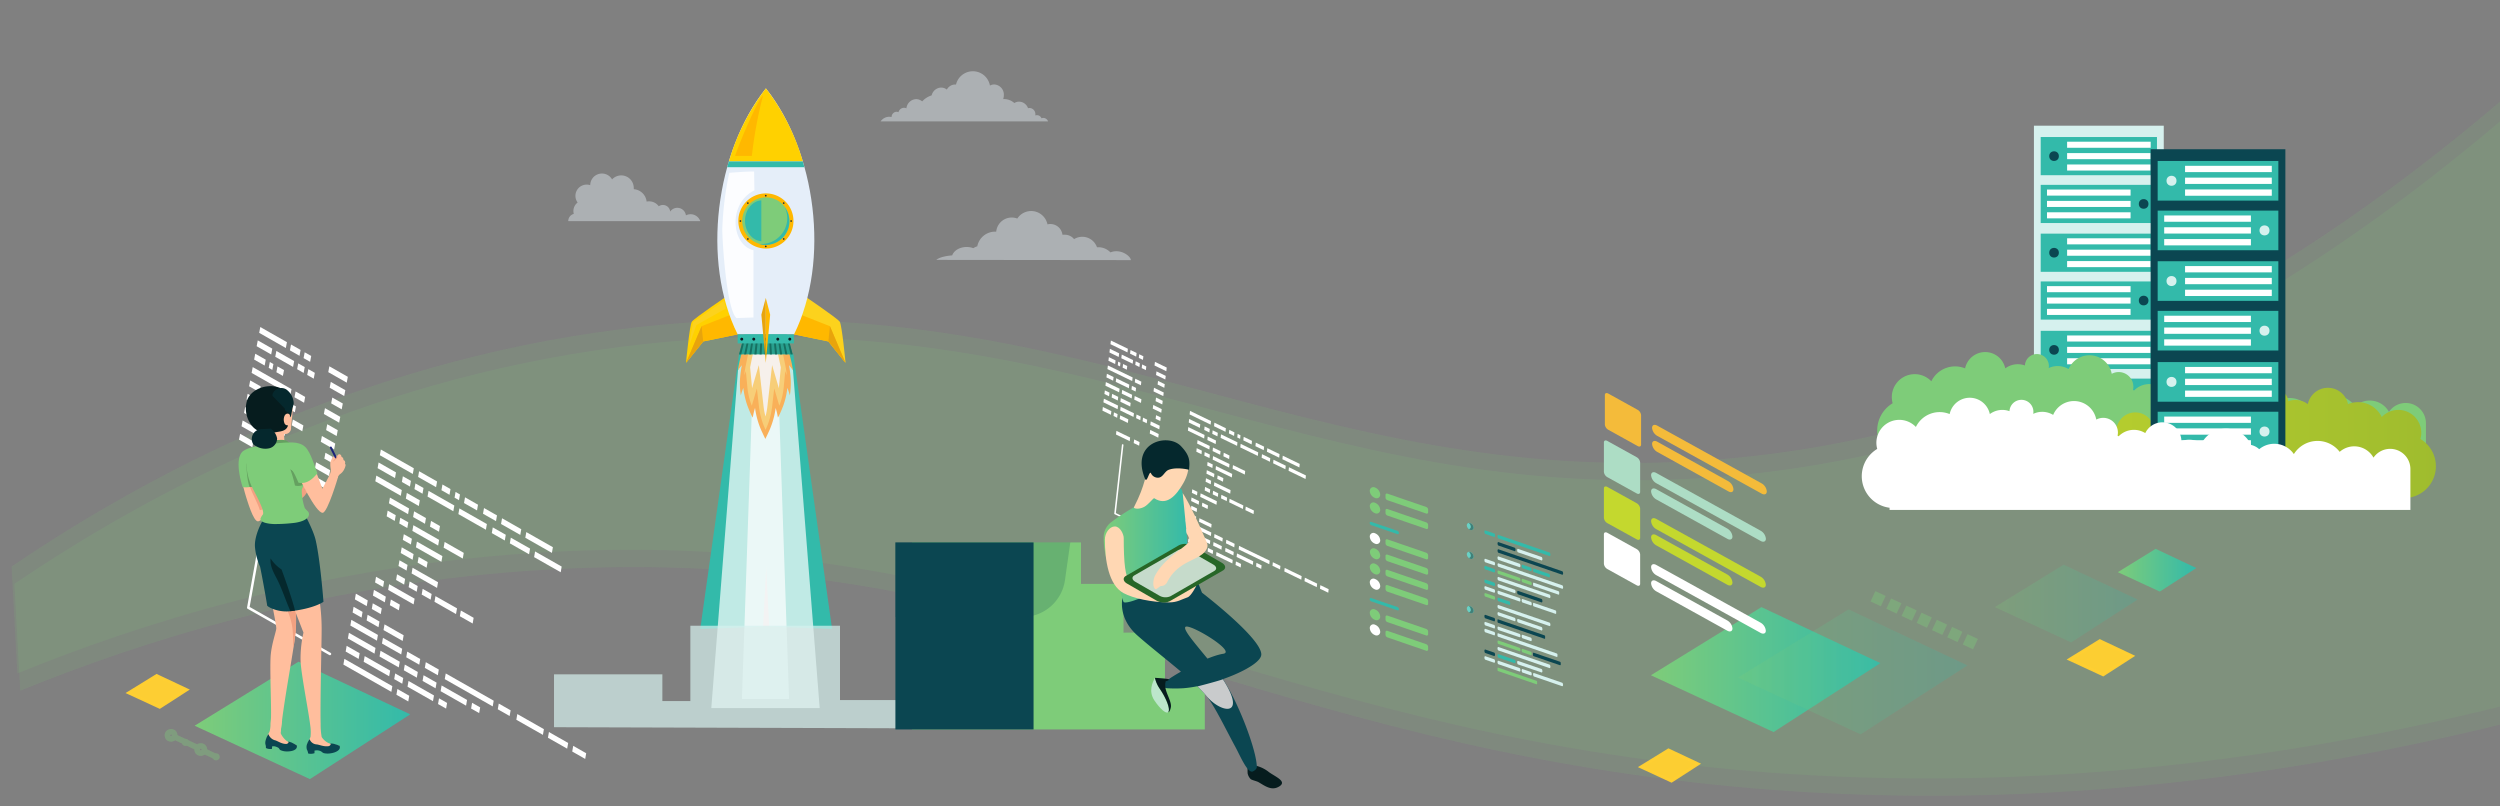 <svg xmlns="http://www.w3.org/2000/svg" xmlns:xlink="http://www.w3.org/1999/xlink" viewBox="0 0 865 279"><rect x="0" y="0" width="865" height="279" fill="#808080" stroke="none"/><defs><style>.cls-1,.cls-38,.cls-39{isolation:isolate;}.cls-2,.cls-23,.cls-6{fill:#7ecc79;}.cls-2{opacity:0.13;}.cls-10,.cls-3{fill:#33baaa;}.cls-39,.cls-4{fill:#0b4651;}.cls-38,.cls-5{fill:#d6f1ee;}.cls-12,.cls-7{fill:#fff;}.cls-8{fill:#69d1c5;}.cls-9{fill:#408078;}.cls-10,.cls-12,.cls-13,.cls-14,.cls-15,.cls-16,.cls-17,.cls-18,.cls-19,.cls-20,.cls-21,.cls-22,.cls-23,.cls-24,.cls-25,.cls-26,.cls-29{fill-rule:evenodd;}.cls-11{opacity:0.69;}.cls-13{fill:#f9b059;}.cls-14{fill:#f7ce78;}.cls-15{fill:#f6f0eb;}.cls-16{fill:#28a08e;}.cls-17{fill:#167061;}.cls-18{fill:#ffd100;}.cls-19{fill:#ffb800;}.cls-20{fill:#e8a40c;}.cls-21{fill:#fcd21d;}.cls-22{fill:#e5eef9;}.cls-24{fill:#1b2c3a;}.cls-25{fill:#0e171e;}.cls-26{fill:#fcfdff;}.cls-27{opacity:0.42;mix-blend-mode:soft-light;}.cls-28{fill:#eaf2fa;}.cls-29{fill:url(#linear-gradient);}.cls-30{fill:url(#linear-gradient-2);}.cls-31{fill:#ffcf31;stroke:#ffcf31;opacity:0.98;}.cls-31,.cls-33{stroke-miterlimit:10;}.cls-31,.cls-44{mix-blend-mode:multiply;}.cls-32{opacity:0.36;}.cls-33{fill:none;stroke:#7ecc79;stroke-width:2px;}.cls-34{fill:url(#linear-gradient-3);}.cls-35,.cls-36{opacity:0.23;}.cls-35{fill:url(#linear-gradient-4);}.cls-36{fill:url(#linear-gradient-5);}.cls-37{fill:url(#linear-gradient-6);}.cls-38{opacity:0.7;}.cls-39{opacity:0.2;}.cls-40{fill:#adddc5;}.cls-41{fill:#f4bb3a;}.cls-42{fill:#c4d82e;}.cls-43{fill:#061c1e;}.cls-44{fill:#c9cbcc;}.cls-45{fill:url(#linear-gradient-7);}.cls-46{fill:#ffd7b3;}.cls-47{fill:#05282d;}.cls-48{fill:#276627;}.cls-49{fill:#c6dbcb;}.cls-50{fill:#f2a181;}.cls-51{fill:#ffbe9d;}.cls-52{fill:#65a060;}.cls-53{fill:#1b227a;}</style><linearGradient id="linear-gradient" x1="653.02" y1="153.61" x2="842.86" y2="153.61" gradientUnits="userSpaceOnUse"><stop offset="0" stop-color="#c4d82e"/><stop offset="1" stop-color="#9fbc2e"/></linearGradient><linearGradient id="linear-gradient-2" x1="67.34" y1="249.26" x2="141.93" y2="249.26" gradientUnits="userSpaceOnUse"><stop offset="0" stop-color="#7ecc79"/><stop offset="1" stop-color="#33baaa"/></linearGradient><linearGradient id="linear-gradient-3" x1="571.21" y1="231.68" x2="650.59" y2="231.68" xlink:href="#linear-gradient-2"/><linearGradient id="linear-gradient-4" x1="601.34" y1="232.46" x2="680.72" y2="232.46" xlink:href="#linear-gradient-2"/><linearGradient id="linear-gradient-5" x1="690.21" y1="208.83" x2="739.6" y2="208.83" xlink:href="#linear-gradient-2"/><linearGradient id="linear-gradient-6" x1="732.77" y1="197.3" x2="759.92" y2="197.3" xlink:href="#linear-gradient-2"/><linearGradient id="linear-gradient-7" x1="381.88" y1="188.73" x2="411.41" y2="188.73" xlink:href="#linear-gradient-2"/></defs><title>cloud-computing</title><g class="cls-1"><g id="Layer_31" data-name="Layer 31"><path class="cls-2" d="M5,202c46.54-31.42,118.12-70.24,210-82,157-20.09,235.5,56.44,380,45,68.88-5.45,165.25-31.88,277-129V249c-129.39,32.68-231.08,29.2-300,20-152.88-20.4-229.3-80.28-381-72-79.5,4.34-143.35,25.42-184,42Z"/><path class="cls-2" d="M4,196c46.54-31.42,118.12-70.24,210-82,157-20.09,235.5,56.44,380,45,68.88-5.45,165.25-31.88,277-129V243c-129.39,32.68-231.08,29.2-300,20-152.88-20.4-229.3-80.28-381-72-79.5,4.34-143.35,25.42-184,42Z"/><path class="cls-3" d="M517,185.79l-3.1-1.07c-.16-.06-.3-.37-.3-.7h0c0-.33.13-.55.3-.5l3.1,1.07c.16.06.3.37.3.7h0C517.27,185.62,517.14,185.85,517,185.79Z"/><path class="cls-3" d="M536.15,192.39l-17.72-6.1c-.16-.06-.3-.37-.3-.7h0c0-.33.13-.55.3-.5l17.72,6.1c.16.06.3.37.3.7h0C536.45,192.23,536.32,192.45,536.15,192.39Z"/><path class="cls-4" d="M524.09,190.71l-5.65-1.95c-.16-.06-.3-.37-.3-.7h0c0-.33.13-.55.3-.5l5.65,1.95c.16.06.3.37.3.7h0C524.38,190.55,524.25,190.77,524.09,190.71Z"/><path class="cls-5" d="M533.38,193.91l-8.15-2.8c-.16-.06-.3-.37-.3-.7h0c0-.33.13-.55.3-.5l8.15,2.8c.16.06.3.37.3.7h0C533.68,193.75,533.55,194,533.38,193.91Z"/><path class="cls-5" d="M536.15,206.92l-17.72-6.1c-.16-.06-.3-.37-.3-.7h0c0-.33.13-.55.3-.5l17.72,6.1c.16.06.3.37.3.7h0C536.45,206.75,536.32,207,536.15,206.92Z"/><path class="cls-3" d="M517,202.79l-3.1-1.07c-.16-.06-.3-.37-.3-.7h0c0-.33.13-.55.3-.5l3.1,1.07c.16.06.3.37.3.7h0C517.27,202.63,517.14,202.85,517,202.79Z"/><path class="cls-5" d="M524.09,205.24l-5.65-1.95c-.16-.06-.3-.37-.3-.7h0c0-.33.13-.55.3-.5l5.65,1.95c.16.06.3.37.3.7h0C524.38,205.08,524.25,205.3,524.09,205.24Z"/><path class="cls-4" d="M533.38,208.44l-8.15-2.8c-.16-.06-.3-.37-.3-.7h0c0-.33.13-.55.3-.5l8.15,2.8c.16.06.3.37.3.7h0C533.68,208.28,533.55,208.5,533.38,208.44Z"/><path class="cls-4" d="M540.55,198.86l-22.11-7.61c-.16-.06-.3-.37-.3-.7h0c0-.33.13-.55.3-.5l22.11,7.61c.16.06.3.37.3.7h0C540.84,198.69,540.71,198.91,540.55,198.86Z"/><path class="cls-3" d="M536,199.76l-5.31-1.83a.36.36,0,0,1-.23-.31v-.73a.16.16,0,0,1,.23-.15l5.31,1.83a.36.36,0,0,1,.23.31v.73A.16.16,0,0,1,536,199.76Z"/><path class="cls-5" d="M525.78,196.25l-7.35-2.53c-.16-.06-.3-.37-.3-.7h0c0-.33.13-.55.3-.5l7.35,2.53c.16.06.3.37.3.7h0C526.08,196.08,525.94,196.3,525.78,196.25Z"/><path class="cls-3" d="M529.69,197.59l-2.91-1c-.16-.06-.3-.37-.3-.7h0c0-.33.13-.55.3-.5l2.91,1c.16.06.3.37.3.7h0C530,197.43,529.85,197.65,529.69,197.59Z"/><path class="cls-5" d="M517,195.61l-3.1-1.07c-.16-.06-.3-.37-.3-.7h0c0-.33.13-.55.3-.5l3.1,1.07c.16.06.3.37.3.7h0C517.27,195.44,517.14,195.67,517,195.61Z"/><path class="cls-5" d="M540.55,203.72l-22.11-7.61c-.16-.06-.3-.37-.3-.7h0c0-.33.13-.55.3-.5l22.11,7.61c.16.06.3.37.3.7h0C540.84,203.56,540.71,203.78,540.55,203.72Z"/><path class="cls-5" d="M517,205.09l-3.1-1.07c-.16-.06-.3-.37-.3-.7h0c0-.33.13-.55.3-.5l3.1,1.07c.16.06.3.37.3.7h0C517.27,204.92,517.14,205.14,517,205.09Z"/><path class="cls-5" d="M538.17,212.38l-7.45-2.56a.42.42,0,0,1-.28-.37v-.65a.19.19,0,0,1,.28-.18l7.44,2.56a.42.42,0,0,1,.28.37v.65A.19.19,0,0,1,538.17,212.38Z"/><path class="cls-5" d="M525.78,208.12l-7.35-2.53c-.16-.06-.3-.37-.3-.7h0c0-.33.13-.55.3-.5l7.35,2.53c.16.06.3.37.3.7h0C526.08,208,525.94,208.17,525.78,208.12Z"/><path class="cls-5" d="M529.69,209.46l-2.91-1c-.16-.06-.3-.37-.3-.7h0c0-.33.13-.55.3-.5l2.91,1c.16.06.3.37.3.7h0C530,209.3,529.85,209.52,529.69,209.46Z"/><path class="cls-6" d="M517,207.48l-3.1-1.07c-.16-.06-.3-.37-.3-.7h0c0-.33.13-.55.3-.5l3.1,1.07c.16.06.3.37.3.7h0C517.27,207.31,517.14,207.54,517,207.48Z"/><path class="cls-3" d="M522.26,209.3,518.43,208c-.16-.06-.3-.37-.3-.7h0c0-.33.13-.55.3-.5l3.83,1.32c.16.06.3.37.3.7h0C522.56,209.13,522.43,209.36,522.26,209.3Z"/><path class="cls-3" d="M513.88,197c-.16-.06-.3-.37-.3-.7h0c0-.33.13-.55.3-.5l3.1,1.07c.16.06.3.37.3.7h0c0,.33-.13.55-.3.5"/><path class="cls-5" d="M539.19,205.73l-8.45-2.91a.45.45,0,0,1-.29-.39v-.61a.2.2,0,0,1,.29-.19l8.45,2.91a.45.45,0,0,1,.29.39v.61A.2.2,0,0,1,539.19,205.73Z"/><path class="cls-6" d="M525.78,201.12l-7.35-2.53c-.16-.06-.3-.37-.3-.7h0c0-.33.13-.55.3-.5l7.35,2.53c.16.06.3.37.3.7h0C526.08,200.95,525.94,201.17,525.78,201.12Z"/><path class="cls-6" d="M529.69,202.46l-2.91-1c-.16-.06-.3-.37-.3-.7h0c0-.33.13-.55.3-.5l2.91,1c.16.06.3.37.3.7h0C530,202.3,529.85,202.52,529.69,202.46Z"/><path class="cls-5" d="M536.15,216.63l-17.72-6.1c-.16-.06-.3-.37-.3-.7h0c0-.33.13-.55.3-.5l17.72,6.1c.16.06.3.37.3.7h0C536.45,216.46,536.32,216.68,536.15,216.63Z"/><path class="cls-5" d="M524.09,214.95,518.43,213c-.16-.06-.3-.37-.3-.7h0c0-.33.13-.55.3-.5l5.65,1.95c.16.06.3.37.3.7h0C524.38,214.78,524.25,215,524.09,214.95Z"/><path class="cls-5" d="M533.38,218.15l-8.15-2.8c-.16-.06-.3-.37-.3-.7h0c0-.33.13-.55.3-.5l8.15,2.8c.16.06.3.37.3.7h0C533.68,218,533.55,218.2,533.38,218.15Z"/><path class="cls-5" d="M536.15,231.16l-17.72-6.1c-.16-.06-.3-.37-.3-.7h0c0-.33.13-.55.3-.5l17.72,6.1c.16.06.3.37.3.7h0C536.45,231,536.32,231.21,536.15,231.16Z"/><path class="cls-4" d="M517,227l-3.1-1.07c-.16-.06-.3-.37-.3-.7h0c0-.33.13-.55.3-.5l3.1,1.07c.16.06.3.37.3.7h0C517.27,226.86,517.14,227.08,517,227Z"/><path class="cls-3" d="M524.09,229.48l-5.65-1.95c-.16-.06-.3-.37-.3-.7h0c0-.33.13-.55.3-.5l5.65,1.95c.16.06.3.37.3.7h0C524.38,229.31,524.25,229.53,524.09,229.48Z"/><path class="cls-5" d="M533.38,232.68l-8.15-2.8c-.16-.06-.3-.37-.3-.7h0c0-.33.13-.55.3-.5l8.15,2.8c.16.06.3.37.3.7h0C533.68,232.51,533.55,232.73,533.38,232.68Z"/><path class="cls-4" d="M517,215l-3.1-1.07c-.16-.06-.3-.37-.3-.7h0c0-.33.13-.55.3-.5l3.1,1.07c.16.06.3.37.3.7h0C517.27,214.81,517.14,215,517,215Z"/><path class="cls-4" d="M534.34,221l-15.94-5.49a.41.41,0,0,1-.27-.36v-.66a.18.18,0,0,1,.27-.17l15.94,5.49a.41.41,0,0,1,.27.36v.66A.18.18,0,0,1,534.34,221Z"/><path class="cls-5" d="M517,217.45l-3.1-1.07c-.16-.06-.3-.37-.3-.7h0c0-.33.13-.55.3-.5l3.1,1.07c.16.06.3.37.3.7h0C517.27,217.28,517.14,217.51,517,217.45Z"/><path class="cls-5" d="M525.78,220.48,518.43,218c-.16-.06-.3-.37-.3-.7h0c0-.33.13-.55.3-.5l7.35,2.53c.16.06.3.37.3.7h0C526.08,220.32,525.94,220.54,525.78,220.48Z"/><path class="cls-5" d="M529.69,221.83l-2.91-1c-.16-.06-.3-.37-.3-.7h0c0-.33.13-.55.3-.5l2.91,1c.16.06.3.37.3.7h0C530,221.66,529.85,221.88,529.69,221.83Z"/><path class="cls-5" d="M517,219.84l-3.1-1.07c-.16-.06-.3-.37-.3-.7h0c0-.33.13-.55.3-.5l3.1,1.07c.16.06.3.37.3.7h0C517.27,219.68,517.14,219.9,517,219.84Z"/><path class="cls-5" d="M538.58,227.28l-20.15-6.94a.46.46,0,0,1-.3-.4v-.6a.21.21,0,0,1,.3-.2l20.15,6.94a.46.46,0,0,1,.3.4v.6A.21.21,0,0,1,538.58,227.28Z"/><path class="cls-5" d="M517,229.32l-3.1-1.07c-.16-.06-.3-.37-.3-.7h0c0-.33.13-.55.3-.5l3.1,1.07c.16.06.3.37.3.7h0C517.27,229.15,517.14,229.38,517,229.32Z"/><path class="cls-5" d="M540.52,237.43l-9.78-3.37c-.16-.06-.3-.37-.3-.7h0c0-.33.13-.55.3-.5l9.78,3.37c.16.06.3.37.3.7h0C540.82,237.26,540.69,237.48,540.52,237.43Z"/><path class="cls-5" d="M525.78,232.35l-7.35-2.53c-.16-.06-.3-.37-.3-.7h0c0-.33.13-.55.3-.5l7.35,2.53c.16.06.3.37.3.7h0C526.08,232.19,525.94,232.41,525.78,232.35Z"/><path class="cls-5" d="M529.69,233.7l-2.91-1c-.16-.06-.3-.37-.3-.7h0c0-.33.13-.55.3-.5l2.91,1c.16.06.3.37.3.7h0C530,233.53,529.85,233.75,529.69,233.7Z"/><path class="cls-6" d="M531.6,236.75l-13.22-4.55a.38.38,0,0,1-.24-.33v-.71a.17.17,0,0,1,.24-.16l13.22,4.55a.38.38,0,0,1,.24.33v.71A.17.17,0,0,1,531.6,236.75Z"/><path class="cls-4" d="M539.71,230.15l-9-3.09a.46.46,0,0,1-.3-.4v-.6a.21.21,0,0,1,.3-.2l9,3.09a.46.46,0,0,1,.3.4v.6A.21.21,0,0,1,539.71,230.15Z"/><path class="cls-6" d="M525.78,225.35l-7.35-2.53c-.16-.06-.3-.37-.3-.7h0c0-.33.13-.55.3-.5l7.35,2.53c.16.06.3.37.3.7h0C526.08,225.18,525.94,225.41,525.78,225.35Z"/><path class="cls-6" d="M529.69,226.7l-2.91-1c-.16-.06-.3-.37-.3-.7h0c0-.33.13-.55.3-.5l2.91,1c.16.06.3.37.3.7h0C530,226.53,529.85,226.75,529.69,226.7Z"/><path class="cls-6" d="M477.55,171.1a1.24,1.24,0,0,1-1.8,1.18,2.78,2.78,0,0,1-1.8-2.42,1.24,1.24,0,0,1,1.8-1.18A2.78,2.78,0,0,1,477.55,171.1Z"/><path class="cls-6" d="M493.46,177.68l-13.4-4.61a1,1,0,0,1-.67-.9v-.92a.46.46,0,0,1,.67-.44l13.4,4.61a1,1,0,0,1,.67.9v.92A.46.46,0,0,1,493.46,177.68Z"/><path class="cls-6" d="M477.55,176.38a1.24,1.24,0,0,1-1.8,1.18,2.78,2.78,0,0,1-1.8-2.42,1.24,1.24,0,0,1,1.8-1.18A2.78,2.78,0,0,1,477.55,176.38Z"/><path class="cls-6" d="M493.46,183l-13.4-4.61a1,1,0,0,1-.67-.9v-.92a.46.46,0,0,1,.67-.44l13.4,4.61a1,1,0,0,1,.67.9v.92A.46.46,0,0,1,493.46,183Z"/><path class="cls-3" d="M483.47,184.79l-9-3.08a.87.87,0,0,1-.56-.76h0a.39.39,0,0,1,.56-.37l9,3.08a.87.87,0,0,1,.56.76h0A.39.39,0,0,1,483.47,184.79Z"/><path class="cls-7" d="M477.55,186.93a1.24,1.24,0,0,1-1.8,1.18,2.78,2.78,0,0,1-1.8-2.42,1.24,1.24,0,0,1,1.8-1.18A2.78,2.78,0,0,1,477.55,186.93Z"/><path class="cls-6" d="M493.46,193.5l-13.4-4.61a1,1,0,0,1-.67-.9v-.92a.46.46,0,0,1,.67-.44l13.4,4.61a1,1,0,0,1,.67.9v.92A.46.46,0,0,1,493.46,193.5Z"/><path class="cls-6" d="M477.55,192.2a1.24,1.24,0,0,1-1.8,1.18A2.78,2.78,0,0,1,474,191a1.24,1.24,0,0,1,1.8-1.18A2.78,2.78,0,0,1,477.55,192.2Z"/><path class="cls-6" d="M493.46,198.78l-13.4-4.61a1,1,0,0,1-.67-.9v-.92a.46.46,0,0,1,.67-.44l13.4,4.61a1,1,0,0,1,.67.9v.92A.46.46,0,0,1,493.46,198.78Z"/><path class="cls-6" d="M477.55,197.48a1.24,1.24,0,0,1-1.8,1.18,2.78,2.78,0,0,1-1.8-2.42,1.24,1.24,0,0,1,1.8-1.18A2.78,2.78,0,0,1,477.55,197.48Z"/><path class="cls-6" d="M493.46,204.05l-13.4-4.61a1,1,0,0,1-.67-.9v-.92a.46.46,0,0,1,.67-.44l13.4,4.61a1,1,0,0,1,.67.9v.92A.46.46,0,0,1,493.46,204.05Z"/><path class="cls-7" d="M477.55,202.75a1.24,1.24,0,0,1-1.8,1.18,2.78,2.78,0,0,1-1.8-2.42,1.24,1.24,0,0,1,1.8-1.18A2.78,2.78,0,0,1,477.55,202.75Z"/><path class="cls-6" d="M493.46,209.33l-13.4-4.61a1,1,0,0,1-.67-.9v-.92a.46.46,0,0,1,.67-.44l13.4,4.61a1,1,0,0,1,.67.9v.92A.46.46,0,0,1,493.46,209.33Z"/><path class="cls-3" d="M483.47,211.16l-9-3.08a.87.87,0,0,1-.56-.76h0a.39.39,0,0,1,.56-.37l9,3.08a.87.87,0,0,1,.56.76h0A.39.39,0,0,1,483.47,211.16Z"/><path class="cls-6" d="M477.55,213.3a1.24,1.24,0,0,1-1.8,1.18,2.78,2.78,0,0,1-1.8-2.42,1.24,1.24,0,0,1,1.8-1.18A2.78,2.78,0,0,1,477.55,213.3Z"/><path class="cls-6" d="M493.46,219.87l-13.4-4.61a1,1,0,0,1-.67-.9v-.92a.46.46,0,0,1,.67-.44l13.4,4.61a1,1,0,0,1,.67.9v.92A.46.46,0,0,1,493.46,219.87Z"/><path class="cls-7" d="M477.55,218.57a1.24,1.24,0,0,1-1.8,1.18,2.78,2.78,0,0,1-1.8-2.42,1.24,1.24,0,0,1,1.8-1.18A2.78,2.78,0,0,1,477.55,218.57Z"/><path class="cls-6" d="M493.46,225.15l-13.4-4.61a1,1,0,0,1-.67-.9v-.92a.46.46,0,0,1,.67-.44l13.4,4.61a1,1,0,0,1,.67.9v.92A.46.46,0,0,1,493.46,225.15Z"/><path class="cls-8" d="M509.86,182.57a.81.81,0,0,1-1.17.77,1.81,1.81,0,0,1-1.17-1.57.81.81,0,0,1,1.17-.77A1.81,1.81,0,0,1,509.86,182.57Z"/><path class="cls-9" d="M509.86,182.57a.81.81,0,0,1-1.17.77,1.63,1.63,0,0,1-.48-.27.77.77,0,0,0,.69-.83,1.77,1.77,0,0,0-.69-1.3,1.11,1.11,0,0,1,.48.06A1.81,1.81,0,0,1,509.86,182.57Z"/><path class="cls-8" d="M509.86,192.56a.81.81,0,0,1-1.17.77,1.81,1.81,0,0,1-1.17-1.57.81.81,0,0,1,1.17-.77A1.81,1.81,0,0,1,509.86,192.56Z"/><path class="cls-9" d="M509.86,192.56a.81.81,0,0,1-1.17.77,1.63,1.63,0,0,1-.48-.27.77.77,0,0,0,.69-.83,1.77,1.77,0,0,0-.69-1.3,1.11,1.11,0,0,1,.48.06A1.81,1.81,0,0,1,509.86,192.56Z"/><path class="cls-8" d="M509.86,211.33a.81.81,0,0,1-1.17.77,1.81,1.81,0,0,1-1.17-1.57.81.81,0,0,1,1.17-.77A1.81,1.81,0,0,1,509.86,211.33Z"/><path class="cls-9" d="M509.86,211.33a.81.81,0,0,1-1.17.77,1.63,1.63,0,0,1-.48-.27.77.77,0,0,0,.69-.83,1.77,1.77,0,0,0-.69-1.3,1.11,1.11,0,0,1,.48.06A1.81,1.81,0,0,1,509.86,211.33Z"/><polygon class="cls-10" points="269.64 110.06 255.69 122.63 242.29 217.6 264.03 216.83 269.64 110.06"/><polygon class="cls-10" points="260.56 110.06 274.5 122.63 287.9 217.6 266.16 216.83 260.56 110.06"/><g class="cls-11"><polygon class="cls-12" points="260.52 118.82 255.35 128.03 246.11 244.99 264.86 244.99 283.61 244.99 274.37 128.03 269.2 118.82 264.86 119.12 260.52 118.82"/></g><g class="cls-11"><polygon class="cls-12" points="262.98 115.69 260.73 124.9 256.72 241.86 264.86 241.86 273 241.86 268.99 124.9 266.75 115.69 264.86 116 262.98 115.69"/></g><path class="cls-13" d="M260.79,118.73c-.21.23-3.34,2-3.34,2a8,8,0,0,0-1.2,2.9,36,36,0,0,0-.94,4.54,13.54,13.54,0,0,1,1.38-1.79A34.29,34.29,0,0,0,256,132a30.55,30.55,0,0,0,.32,4.83,19.2,19.2,0,0,1,.88-2.61,26.62,26.62,0,0,0,1.41,6.15c1.11,2.93,1.93,4.45,1.87,4a24,24,0,0,1,.76-3.22,28.85,28.85,0,0,0,2.11,7.62c.61,1.32,1.09,2.34,1.46,3.1.37-.76.86-1.77,1.46-3.1a28.85,28.85,0,0,0,2.11-7.62,24,24,0,0,1,.76,3.22c-.06.41.76-1.11,1.87-4a26.62,26.62,0,0,0,1.41-6.15,19.2,19.2,0,0,1,.88,2.61,30.54,30.54,0,0,0,.32-4.83,34.28,34.28,0,0,0-.64-5.65,13.54,13.54,0,0,1,1.38,1.79,36,36,0,0,0-.94-4.54,8,8,0,0,0-1.2-2.9s-3.13-1.73-3.34-2l-4.07-.11Z"/><path class="cls-14" d="M257.83,123l1.18-1.33-1,4.9a32,32,0,0,0-.49,3.24l.55-1.39.53,5.63a23.59,23.59,0,0,0,1.32,5.8l.2.53,1.76-6,.76,6.6a26,26,0,0,0,2,7.21l.24.53.24-.53a25.94,25.94,0,0,0,2-7.21l.76-6.6,1.76,6,.2-.53a23.59,23.59,0,0,0,1.32-5.8l.53-5.63.55,1.39a32,32,0,0,0-.49-3.24l-1-4.9,1.18,1.33a8.16,8.16,0,0,0-.54-1.32l-1.44-.81c-.33-.19-.95-.52-1.43-.85l-3.62-.1-3.62.1c-.48.32-1.1.66-1.43.85l-1.44.81A8.16,8.16,0,0,0,257.83,123Z"/><path class="cls-15" d="M264.86,144.11a22.87,22.87,0,0,0,.63-3.25l1.66-14.53,2.34,8h0l.67-7.19-1-4.75-.09-.05c-.37-.21-.75-.42-1.12-.65l-3.12-.09-3.12.09c-.37.22-.74.43-1.12.65l-.09.05-.94,4.59,0,.33.66,7,2.34-8,1.66,14.53A22.86,22.86,0,0,0,264.86,144.11Z"/><polygon class="cls-16" points="257.91 114.29 272.01 114.29 274.23 122.63 255.69 122.63 257.91 114.29"/><path class="cls-17" d="M257.37,116.31H258l-.7,2.84-.85,3.47h-.72l.92-3.47Z"/><path class="cls-17" d="M258.83,116.31h.59l-.55,2.84-.68,3.47h-.72l.75-3.47Z"/><path class="cls-17" d="M260.29,116.31h.59l-.41,2.84-.5,3.47h-.72l.57-3.47Z"/><path class="cls-17" d="M261.74,116.31h.59l-.26,2.84-.32,3.47H261l.39-3.47Z"/><path class="cls-17" d="M263.2,116.31h.59l-.12,2.84-.14,3.47h-.72l.21-3.47Z"/><path class="cls-17" d="M264.66,116.31h.59q0,1.33,0,2.84c0,1.08,0,2.23,0,3.47h-.72l0-3.47Z"/><path class="cls-17" d="M266.12,116.31h.59l.17,2.84.21,3.47h-.72l-.14-3.47Z"/><path class="cls-17" d="M267.58,116.31h.59l.32,2.84.39,3.47h-.72l-.32-3.47Z"/><path class="cls-17" d="M269,116.31h.59l.47,2.84.57,3.47h-.72l-.5-3.47Z"/><path class="cls-17" d="M270.49,116.31h.59l.61,2.84.75,3.47h-.72l-.67-3.47Z"/><path class="cls-17" d="M272,116.31h.59l.76,2.84.92,3.47h-.72l-.85-3.47Z"/><path class="cls-18" d="M252.86,101.53c-.29.23-12.73,8.59-13.5,9.8s-2,14.19-2,14.19l5.91-7.38,11.93-2.45Z"/><path class="cls-19" d="M252.43,109.07c-4,1.55-9.67,3.8-9.67,3.8l-5.36,12.66,5.91-7.38,11.93-2.45A60.21,60.21,0,0,1,252.43,109.07Z"/><polygon class="cls-20" points="242.75 112.86 237.39 125.52 243.3 118.14 242.75 112.86"/><path class="cls-21" d="M277.06,101.53c.29.23,12.73,8.59,13.5,9.8s2,14.19,2,14.19l-5.91-7.38-11.93-2.45Z"/><path class="cls-19" d="M277.49,109.07c4,1.55,9.67,3.8,9.67,3.8l5.36,12.66-5.91-7.38-11.93-2.45A60.21,60.21,0,0,0,277.49,109.07Z"/><polygon class="cls-20" points="287.16 112.86 292.52 125.52 286.62 118.14 287.16 112.86"/><path class="cls-22" d="M265,30.58c17.35,21.82,22.33,59.74,9.73,85.11H255.23C242.63,90.32,247.6,52.4,265,30.58Z"/><path class="cls-18" d="M265,30.58a75.81,75.81,0,0,0-12.78,25.26h25.56A75.81,75.81,0,0,0,265,30.58Z"/><path class="cls-10" d="M277.74,55.84H252.18q-.3,1-.58,2h26.72Q278,56.84,277.74,55.84Z"/><path class="cls-19" d="M265,86a9.54,9.54,0,1,0-9.54-9.54A9.56,9.56,0,0,0,265,86Z"/><path class="cls-23" d="M265,84.67a8.19,8.19,0,1,0-8.19-8.19A8.2,8.2,0,0,0,265,84.67Z"/><path class="cls-10" d="M272.4,75.42a9,9,0,0,1-9,9q-.39,0-.76,0a8.19,8.19,0,0,0,8.9-12.69A8.92,8.92,0,0,1,272.4,75.42Z"/><polygon class="cls-24" points="264.96 67.4 265.08 67.46 265.2 67.52 265.23 67.65 265.26 67.78 265.18 67.88 265.09 67.99 264.96 67.99 264.82 67.99 264.74 67.88 264.65 67.78 264.69 67.65 264.71 67.52 264.84 67.46 264.96 67.4"/><polygon class="cls-24" points="258.54 70.06 258.66 70.01 258.79 69.97 258.9 70.04 259.02 70.11 259.03 70.25 259.05 70.38 258.95 70.47 258.86 70.57 258.72 70.56 258.59 70.54 258.52 70.43 258.45 70.31 258.49 70.19 258.54 70.06"/><polygon class="cls-24" points="255.87 76.48 255.93 76.36 255.99 76.24 256.12 76.21 256.25 76.18 256.36 76.26 256.46 76.35 256.46 76.48 256.46 76.62 256.36 76.7 256.25 76.78 256.12 76.75 255.99 76.72 255.93 76.6 255.87 76.48"/><polygon class="cls-24" points="258.54 82.9 258.49 82.78 258.45 82.65 258.52 82.54 258.59 82.42 258.72 82.41 258.86 82.39 258.95 82.49 259.05 82.58 259.03 82.72 259.02 82.85 258.9 82.92 258.79 82.99 258.66 82.95 258.54 82.9"/><polygon class="cls-24" points="264.96 85.56 264.84 85.51 264.71 85.45 264.69 85.32 264.65 85.19 264.74 85.08 264.82 84.97 264.96 84.97 265.09 84.97 265.18 85.08 265.26 85.19 265.23 85.32 265.2 85.45 265.08 85.51 264.96 85.56"/><polygon class="cls-24" points="271.38 82.9 271.25 82.95 271.13 82.99 271.01 82.92 270.9 82.85 270.88 82.72 270.87 82.58 270.96 82.49 271.06 82.39 271.19 82.41 271.32 82.42 271.4 82.54 271.47 82.65 271.42 82.78 271.38 82.9"/><polygon class="cls-24" points="274.04 76.48 273.98 76.6 273.92 76.72 273.79 76.75 273.66 76.78 273.56 76.7 273.45 76.62 273.45 76.48 273.45 76.35 273.56 76.26 273.66 76.18 273.79 76.21 273.92 76.24 273.98 76.36 274.04 76.48"/><polygon class="cls-24" points="271.38 70.06 271.42 70.19 271.47 70.31 271.4 70.43 271.32 70.54 271.19 70.56 271.06 70.57 270.96 70.48 270.87 70.38 270.88 70.25 270.9 70.11 271.01 70.04 271.13 69.97 271.25 70.01 271.38 70.06"/><rect class="cls-3" x="255.23" y="115.69" width="19.46" height="3.13"/><polygon class="cls-25" points="256.65 116.8 256.86 116.9 257.07 117 257.12 117.23 257.17 117.46 257.03 117.64 256.88 117.83 256.65 117.83 256.41 117.83 256.27 117.64 256.12 117.46 256.17 117.23 256.23 117 256.44 116.9 256.65 116.8"/><polygon class="cls-25" points="260.8 116.8 261.01 116.9 261.22 117 261.27 117.23 261.33 117.46 261.18 117.64 261.04 117.83 260.8 117.83 260.57 117.83 260.42 117.64 260.28 117.46 260.33 117.23 260.38 117 260.59 116.9 260.8 116.8"/><polygon class="cls-25" points="264.96 116.8 265.17 116.9 265.38 117 265.43 117.23 265.48 117.46 265.34 117.64 265.19 117.83 264.96 117.83 264.72 117.83 264.58 117.64 264.43 117.46 264.48 117.23 264.54 117 264.75 116.9 264.96 116.8"/><polygon class="cls-25" points="269.11 116.8 269.32 116.9 269.53 117 269.59 117.23 269.64 117.46 269.49 117.64 269.35 117.83 269.11 117.83 268.88 117.83 268.73 117.64 268.59 117.46 268.64 117.23 268.69 117 268.9 116.9 269.11 116.8"/><polygon class="cls-25" points="273.27 116.8 273.48 116.9 273.69 117 273.74 117.23 273.79 117.46 273.65 117.64 273.5 117.83 273.27 117.83 273.03 117.83 272.89 117.64 272.74 117.46 272.79 117.23 272.85 117 273.06 116.9 273.27 116.8"/><polygon class="cls-19" points="264.96 103.08 266.48 108.9 264.96 125.52 264.96 103.08"/><polygon class="cls-20" points="264.96 103.08 263.43 108.9 264.96 125.52 264.96 103.08"/><path class="cls-19" d="M264,33.1c-1.9,1.48-8.11,16.18-9.67,20.85h5.81A149.51,149.51,0,0,1,264,33.1Z"/><path class="cls-26" d="M252.33,59.78a111.16,111.16,0,0,0-2.42,19.52c0,4.48,1.54,28,4.92,30.76l5.87-.22V86.57c-7.69-1.76-8.92-16.2.33-20.7l-.11-6.53C258,59.34,255.22,59.6,252.33,59.78Z"/><path class="cls-10" d="M263.42,83.48c-3.16-.25-5.65-3.33-5.65-7.09s2.49-6.84,5.65-7.09Z"/><polygon class="cls-21" points="250.48 104.03 251.12 106.76 240.96 112.47 238.37 119.75 239.78 111.47 250.48 104.03"/><g class="cls-27"><path class="cls-28" d="M238.94,74.12a3.53,3.53,0,0,0-1.61.39,3,3,0,0,0-5.45-1.3,2.52,2.52,0,0,0-3.95-1.84,4.13,4.13,0,0,0-4.2-1.62,4.81,4.81,0,0,0-4.45-4.29,4.39,4.39,0,0,0,0-.45,4.33,4.33,0,0,0-7.5-2.94,4.05,4.05,0,0,0-7.56,2,3.89,3.89,0,0,0-4.36,6A3.7,3.7,0,0,0,198.53,74a2.6,2.6,0,0,0-1.92,2.51h45.68A3.54,3.54,0,0,0,238.94,74.12Z"/></g><g class="cls-27"><path class="cls-28" d="M362.62,42A1.73,1.73,0,0,0,361,40.8a1.57,1.57,0,0,0-.63.14,1.71,1.71,0,0,0-1.56-1.09,1.57,1.57,0,0,0-.47.07l-.1,0a2.44,2.44,0,0,0,0-.35,2.12,2.12,0,0,0-2-2.21,1.84,1.84,0,0,0-.54.08,3.37,3.37,0,0,0-3.1-2.27,3.1,3.1,0,0,0-1.64.48,5.4,5.4,0,0,0-3.86-1.37,4,4,0,0,0,.23-1.33A3.52,3.52,0,0,0,344,29.22a3.08,3.08,0,0,0-1.48.39,6,6,0,0,0-11.74-.37l-.35,0A3.28,3.28,0,0,0,327.61,31a3.18,3.18,0,0,0-2-.7A3.48,3.48,0,0,0,322.35,33a7.45,7.45,0,0,0-3.28,2.09,3.2,3.2,0,0,0-2.09-.79,3.52,3.52,0,0,0-3.36,3.19,1.85,1.85,0,0,0-.82-.2,2,2,0,0,0-1.92,1.54,1.58,1.58,0,0,0-.68-.16,1.8,1.8,0,0,0-1.71,1.81l-.1,0a3.44,3.44,0,0,0-.74-.08A3.63,3.63,0,0,0,304.7,42Z"/></g><g class="cls-27"><path class="cls-28" d="M391.27,90c0-1.37-3.61-4.11-7.06-2.67a5.71,5.71,0,0,0-4.34-1.78h-.31a5.53,5.53,0,0,0-.23-.55,5.38,5.38,0,0,0-7.7-2.26,4.11,4.11,0,0,0-3.2-1.53,4.16,4.16,0,0,0-.53,0l-.3,0a4.2,4.2,0,0,0-4.93-3.63l-.24.05a5.68,5.68,0,0,0-.45-1.32,5.74,5.74,0,0,0-10-.69,5.39,5.39,0,0,0-7.29,4.53h-.38a6.28,6.28,0,0,0-6.17,5.07,5.61,5.61,0,0,0-1.37.65,6.55,6.55,0,0,0-2.31-.41c-2.4,0-4.42,1.23-5,2.9-2.56.2-4.63.79-5.5,1.56Z"/></g><rect class="cls-5" x="703.74" y="43.49" width="44.92" height="107.54"/><rect class="cls-3" x="706.08" y="47.41" width="40.23" height="13.21"/><rect class="cls-7" x="715.22" y="52.97" width="28.92" height="2.1"/><rect class="cls-7" x="715.22" y="49.03" width="28.92" height="2.1"/><rect class="cls-7" x="715.22" y="56.91" width="28.92" height="2.1"/><circle class="cls-4" cx="710.7" cy="54.02" r="1.67"/><rect class="cls-3" x="706.08" y="63.96" width="40.23" height="13.21"/><rect class="cls-7" x="708.26" y="69.51" width="28.92" height="2.1"/><rect class="cls-7" x="708.26" y="65.58" width="28.92" height="2.1"/><rect class="cls-7" x="708.26" y="73.45" width="28.92" height="2.1"/><circle class="cls-4" cx="741.7" cy="70.56" r="1.67"/><rect class="cls-3" x="706.08" y="80.84" width="40.23" height="13.21"/><rect class="cls-7" x="715.22" y="86.39" width="28.92" height="2.1"/><rect class="cls-7" x="715.22" y="82.45" width="28.92" height="2.1"/><rect class="cls-7" x="715.22" y="90.33" width="28.92" height="2.1"/><circle class="cls-4" cx="710.7" cy="87.44" r="1.67"/><rect class="cls-3" x="706.08" y="97.38" width="40.23" height="13.21"/><rect class="cls-7" x="708.26" y="102.94" width="28.92" height="2.1"/><rect class="cls-7" x="708.26" y="99" width="28.92" height="2.1"/><rect class="cls-7" x="708.26" y="106.87" width="28.92" height="2.1"/><circle class="cls-4" cx="741.7" cy="103.99" r="1.67"/><rect class="cls-3" x="706.08" y="114.46" width="40.23" height="13.21"/><rect class="cls-7" x="715.22" y="120.01" width="28.92" height="2.1"/><rect class="cls-7" x="715.22" y="116.07" width="28.92" height="2.1"/><rect class="cls-7" x="715.22" y="123.95" width="28.92" height="2.1"/><circle class="cls-4" cx="710.7" cy="121.06" r="1.67"/><rect class="cls-3" x="706.08" y="131" width="40.23" height="13.21"/><rect class="cls-7" x="708.26" y="136.56" width="28.92" height="2.1"/><rect class="cls-7" x="708.26" y="132.62" width="28.92" height="2.1"/><rect class="cls-7" x="708.26" y="140.5" width="28.92" height="2.1"/><circle class="cls-4" cx="741.7" cy="137.61" r="1.67"/><path class="cls-23" d="M704.76,122.5a4.15,4.15,0,0,1,4.09,4.86,7.22,7.22,0,0,1,6.89.36,7.83,7.83,0,0,1,14.92,1.62,5.08,5.08,0,0,1,7.37,5.56l.36.22a7.41,7.41,0,0,1,9.22-1.11,6.58,6.58,0,0,1,12.51,2.75,8.2,8.2,0,0,1,7,.77,9.49,9.49,0,0,1,17.06.57,6.15,6.15,0,0,1,2.85,1.48,8.22,8.22,0,0,1,12,1.7,9.64,9.64,0,0,1,15.85-.78,7.62,7.62,0,0,1,11.7,2,7,7,0,0,1,12.79,3.93v14.2H659.13v-.76a11,11,0,0,1-4.27-20.35,7.93,7.93,0,0,1,13.38-7.6,9.13,9.13,0,0,1,11.68-4.46,7.1,7.1,0,0,1,13.9,0,7.21,7.21,0,0,1,6.8-1A4.15,4.15,0,0,1,704.76,122.5Z"/><path class="cls-29" d="M787.6,134.92a4.15,4.15,0,0,0-4.09,4.86,7.22,7.22,0,0,0-6.89.36,7.83,7.83,0,0,0-14.92,1.62,5.08,5.08,0,0,0-7.37,5.56l-.36.22a7.41,7.41,0,0,0-9.22-1.11,6.58,6.58,0,0,0-12.51,2.75,8.2,8.2,0,0,0-7,.77,9.49,9.49,0,0,0-17.06.57,6.15,6.15,0,0,0-2.85,1.48,8.22,8.22,0,0,0-12,1.7,9.64,9.64,0,0,0-15.85-.78,7.62,7.62,0,0,0-11.7,2A7,7,0,0,0,653,158.82V173h180.2v-.76a11,11,0,0,0,4.27-20.35,7.93,7.93,0,0,0-13.38-7.6,9.13,9.13,0,0,0-11.68-4.46,7.1,7.1,0,0,0-13.9,0,7.21,7.21,0,0,0-6.8-1A4.15,4.15,0,0,0,787.6,134.92Z"/><rect class="cls-4" x="744.12" y="51.63" width="46.62" height="111.62"/><rect class="cls-3" x="746.55" y="55.7" width="41.76" height="13.71"/><rect class="cls-7" x="756.03" y="61.46" width="30.01" height="2.18"/><rect class="cls-7" x="756.03" y="57.37" width="30.01" height="2.18"/><rect class="cls-7" x="756.03" y="65.55" width="30.01" height="2.18"/><circle class="cls-5" cx="751.34" cy="62.55" r="1.73"/><rect class="cls-3" x="746.55" y="72.87" width="41.76" height="13.71"/><rect class="cls-7" x="748.81" y="78.63" width="30.01" height="2.18"/><rect class="cls-7" x="748.81" y="74.55" width="30.01" height="2.18"/><rect class="cls-7" x="748.81" y="82.72" width="30.01" height="2.18"/><circle class="cls-5" cx="783.52" cy="79.72" r="1.73"/><rect class="cls-3" x="746.55" y="90.39" width="41.76" height="13.71"/><rect class="cls-7" x="756.03" y="96.15" width="30.01" height="2.18"/><rect class="cls-7" x="756.03" y="92.06" width="30.01" height="2.18"/><rect class="cls-7" x="756.03" y="100.24" width="30.01" height="2.18"/><circle class="cls-5" cx="751.34" cy="97.24" r="1.73"/><rect class="cls-3" x="746.55" y="107.56" width="41.76" height="13.71"/><rect class="cls-7" x="748.81" y="113.32" width="30.01" height="2.18"/><rect class="cls-7" x="748.81" y="109.24" width="30.01" height="2.18"/><rect class="cls-7" x="748.81" y="117.41" width="30.01" height="2.18"/><circle class="cls-5" cx="783.52" cy="114.42" r="1.73"/><rect class="cls-3" x="746.55" y="125.28" width="41.76" height="13.71"/><rect class="cls-7" x="756.03" y="131.05" width="30.01" height="2.18"/><rect class="cls-7" x="756.03" y="126.96" width="30.01" height="2.18"/><rect class="cls-7" x="756.03" y="135.14" width="30.01" height="2.18"/><circle class="cls-5" cx="751.34" cy="132.14" r="1.73"/><rect class="cls-3" x="746.55" y="142.46" width="41.76" height="13.71"/><rect class="cls-7" x="748.81" y="148.22" width="30.01" height="2.18"/><rect class="cls-7" x="748.81" y="144.13" width="30.01" height="2.18"/><rect class="cls-7" x="748.81" y="152.31" width="30.01" height="2.18"/><circle class="cls-5" cx="783.52" cy="149.31" r="1.73"/><path class="cls-12" d="M699.41,138.34a4.15,4.15,0,0,1,4.09,4.86,7.22,7.22,0,0,1,6.89.36,7.83,7.83,0,0,1,14.92,1.62,5.08,5.08,0,0,1,7.37,5.56l.36.22a7.41,7.41,0,0,1,9.22-1.11,6.58,6.58,0,0,1,12.51,2.75,8.2,8.2,0,0,1,7,.77,9.49,9.49,0,0,1,17.06.57,6.15,6.15,0,0,1,2.85,1.48,8.22,8.22,0,0,1,12,1.7,9.64,9.64,0,0,1,15.85-.78,7.62,7.62,0,0,1,11.7,2A7,7,0,0,1,834,162.24v14.2H653.79v-.76a11,11,0,0,1-4.27-20.35,7.93,7.93,0,0,1,13.38-7.6,9.13,9.13,0,0,1,11.68-4.46,7.1,7.1,0,0,1,13.9,0,7.21,7.21,0,0,1,6.8-1A4.15,4.15,0,0,1,699.41,138.34Z"/><polygon class="cls-30" points="67.34 251.1 107.22 269.57 141.93 247.17 103.28 228.95 67.34 251.1"/><polygon class="cls-31" points="44.49 239.73 55.26 244.71 64.64 238.66 54.2 233.74 44.49 239.73"/><g class="cls-32"><circle class="cls-33" cx="59.19" cy="254.43" r="1.23" transform="translate(-39.03 12.37) rotate(-8.99)"/><circle class="cls-33" cx="69.46" cy="259.34" r="1.23" transform="translate(-39.67 14.04) rotate(-8.99)"/><circle class="cls-6" cx="74.78" cy="261.87" r="1.23" transform="translate(-40 14.9) rotate(-8.99)"/><circle class="cls-6" cx="64.15" cy="256.88" r="1.23" transform="translate(-39.35 13.18) rotate(-8.99)"/><line class="cls-33" x1="74.78" y1="261.87" x2="70.58" y2="259.87"/><line class="cls-33" x1="68.4" y1="258.72" x2="60.31" y2="254.93"/></g><polygon class="cls-34" points="571.21 233.64 613.65 253.29 650.59 229.45 609.46 210.06 571.21 233.64"/><polygon class="cls-31" points="716.11 228.13 727.69 233.49 737.77 226.99 726.55 221.69 716.11 228.13"/><polygon class="cls-31" points="567.77 265.36 578.34 270.25 587.54 264.31 577.3 259.49 567.77 265.36"/><polygon class="cls-35" points="601.34 234.43 643.78 254.08 680.72 230.24 639.59 210.85 601.34 234.43"/><polygon class="cls-36" points="690.21 210.05 716.62 222.27 739.6 207.44 714.01 195.38 690.21 210.05"/><polygon class="cls-37" points="732.77 197.97 747.29 204.69 759.92 196.54 745.85 189.9 732.77 197.97"/><g class="cls-32"><rect class="cls-6" x="679.78" y="220.05" width="3.94" height="3.94" transform="translate(1205.6 711.56) rotate(-154.98)"/><rect class="cls-6" x="674.42" y="217.55" width="3.94" height="3.94" transform="translate(1196.45 704.53) rotate(-154.98)"/><rect class="cls-6" x="669.14" y="215.09" width="3.94" height="3.94" transform="translate(1187.42 697.6) rotate(-154.98)"/><rect class="cls-6" x="663.83" y="212.61" width="3.94" height="3.94" transform="translate(1178.35 690.63) rotate(-154.98)"/><rect class="cls-6" x="658.61" y="210.17" width="3.94" height="3.94" transform="translate(1169.43 683.78) rotate(-154.98)"/><rect class="cls-6" x="653.32" y="207.7" width="3.94" height="3.94" transform="translate(1160.39 676.83) rotate(-154.98)"/><rect class="cls-6" x="647.86" y="205.15" width="3.94" height="3.94" transform="translate(1151.07 669.67) rotate(-154.98)"/></g><g id="Group-43"><polygon id="Path-321" class="cls-38" points="191.69 251.61 191.69 233.33 229.18 233.33 229.18 242.56 238.86 242.56 238.86 216.51 290.64 216.51 290.64 242.23 324.24 242.23 324.24 252.02 191.69 251.61"/><polygon id="Path-274" class="cls-6" points="315.54 252.39 315.54 187.68 374.03 187.68 374.03 202.03 388.73 202.03 388.73 218.88 403.08 218.88 403.08 235.79 416.86 235.79 416.86 252.39 315.54 252.39"/><polygon id="Path-274-Copy" class="cls-4" points="309.81 252.39 309.81 187.68 357.61 187.68 357.61 252.39 309.81 252.39"/><path id="Combined-Shape" class="cls-39" d="M370.32,187.68l-1.83,13a14.87,14.87,0,0,1-14.73,12.81h-44V187.68Z"/></g><path class="cls-40" d="M567.49,170.21c0,.65-.53.88-1.18.52l-10.18-5.64a2.38,2.38,0,0,1-1.18-1.83V153.08c0-.65.53-.88,1.18-.52l10.18,5.64a2.38,2.38,0,0,1,1.18,1.83Z"/><path class="cls-40" d="M609.2,187.18l-36.15-20a3.56,3.56,0,0,1-1.77-2.75c0-1,.79-1.33,1.77-.79l36.15,20A3.56,3.56,0,0,1,611,186.4C611,187.37,610.18,187.72,609.2,187.18Z"/><path class="cls-40" d="M597.66,186.43l-24.61-13.64a3.56,3.56,0,0,1-1.77-2.75c0-1,.79-1.33,1.77-.79l24.61,13.64a3.56,3.56,0,0,1,1.77,2.75C599.43,186.62,598.64,187,597.66,186.43Z"/><path class="cls-41" d="M567.82,153.82c0,.65-.53.88-1.18.52l-10.18-5.64a2.38,2.38,0,0,1-1.18-1.83V136.69c0-.65.53-.88,1.18-.52l10.18,5.64a2.38,2.38,0,0,1,1.18,1.83Z"/><path class="cls-41" d="M609.54,170.8l-36.15-20a3.56,3.56,0,0,1-1.77-2.75c0-1,.79-1.33,1.77-.79l36.15,20a3.56,3.56,0,0,1,1.77,2.75C611.31,171,610.52,171.34,609.54,170.8Z"/><path class="cls-41" d="M598,170l-24.61-13.64a3.56,3.56,0,0,1-1.77-2.75c0-1,.79-1.33,1.77-.79L598,166.52a3.56,3.56,0,0,1,1.77,2.75C599.76,170.24,599,170.59,598,170Z"/><path class="cls-42" d="M567.49,186.1c0,.65-.53.88-1.18.52L556.13,181a2.38,2.38,0,0,1-1.18-1.83V169c0-.65.53-.88,1.18-.52l10.18,5.64a2.38,2.38,0,0,1,1.18,1.83Z"/><path class="cls-42" d="M609.2,203.08l-36.15-20a3.56,3.56,0,0,1-1.77-2.75c0-1,.79-1.33,1.77-.79l36.15,20a3.56,3.56,0,0,1,1.77,2.75C611,203.27,610.18,203.62,609.2,203.08Z"/><path class="cls-42" d="M597.66,202.33l-24.61-13.64a3.56,3.56,0,0,1-1.77-2.75c0-1,.79-1.33,1.77-.79l24.61,13.64a3.56,3.56,0,0,1,1.77,2.75C599.43,202.52,598.64,202.87,597.66,202.33Z"/><path class="cls-7" d="M567.49,202c0,.65-.53.88-1.18.52l-10.18-5.64a2.38,2.38,0,0,1-1.18-1.83V184.87c0-.65.53-.88,1.18-.52L566.31,190a2.38,2.38,0,0,1,1.18,1.83Z"/><path class="cls-7" d="M609.2,219l-36.15-20a3.56,3.56,0,0,1-1.77-2.75c0-1,.79-1.33,1.77-.79l36.15,20a3.56,3.56,0,0,1,1.77,2.75C611,219.16,610.18,219.52,609.2,219Z"/><path class="cls-7" d="M597.66,218.23l-24.61-13.64a3.56,3.56,0,0,1-1.77-2.75c0-1,.79-1.33,1.77-.79l24.61,13.64a3.56,3.56,0,0,1,1.77,2.75C599.43,218.41,598.64,218.77,597.66,218.23Z"/><polygon class="cls-7" points="98.9 120.42 89.68 115.17 90.06 113.15 99.28 118.39 98.9 120.42"/><polygon class="cls-7" points="103.63 123.11 100.31 121.22 100.69 119.2 104.01 121.08 103.63 123.11"/><polygon class="cls-7" points="107.3 125.19 105.04 123.91 105.42 121.89 107.68 123.17 107.3 125.19"/><polygon class="cls-7" points="93.83 122.65 88.8 119.79 89.19 117.77 94.21 120.63 93.83 122.65"/><polygon class="cls-7" points="101.4 126.95 95.24 123.45 95.62 121.43 101.78 124.93 101.4 126.95"/><polygon class="cls-7" points="105.06 129.04 102.81 127.75 103.19 125.73 105.44 127.01 105.06 129.04"/><polygon class="cls-7" points="108.55 131.02 106.29 129.74 106.68 127.72 108.93 129 108.55 131.02"/><polygon class="cls-7" points="91.57 126.48 87.93 124.41 88.31 122.39 91.95 124.45 91.57 126.48"/><polygon class="cls-7" points="94.22 127.98 92.97 127.28 93.36 125.26 94.6 125.96 94.22 127.98"/><polygon class="cls-7" points="97.88 130.07 95.63 128.79 96.01 126.77 98.27 128.05 97.88 130.07"/><polygon class="cls-7" points="100.48 136.66 87.06 129.03 87.44 127.01 100.86 134.64 100.48 136.66"/><polygon class="cls-7" points="105.21 139.35 101.89 137.46 102.27 135.44 105.59 137.33 105.21 139.35"/><polygon class="cls-7" points="89.82 135.72 86.18 133.65 86.57 131.63 90.2 133.69 89.82 135.72"/><polygon class="cls-7" points="98.36 140.57 91.23 136.52 91.61 134.5 98.74 138.55 98.36 140.57"/><polygon class="cls-7" points="102.02 142.65 99.76 141.37 100.15 139.35 102.4 140.63 102.02 142.65"/><polygon class="cls-7" points="92.75 142.5 85.31 138.27 85.69 136.25 93.13 140.47 92.75 142.5"/><polygon class="cls-7" points="99.54 146.36 94.16 143.3 94.54 141.28 99.92 144.34 99.54 146.36"/><polygon class="cls-7" points="104.59 149.23 100.95 147.16 101.33 145.14 104.97 147.2 104.59 149.23"/><polygon class="cls-7" points="86.95 144.31 84.44 142.89 84.82 140.86 87.33 142.29 86.95 144.31"/><polygon class="cls-7" points="91.68 147 88.36 145.12 88.74 143.09 92.06 144.98 91.68 147"/><polygon class="cls-7" points="98.44 150.85 93.09 147.81 93.47 145.78 98.82 148.83 98.44 150.85"/><polygon class="cls-7" points="91.26 151.88 83.57 147.5 83.95 145.48 91.64 149.86 91.26 151.88"/><polygon class="cls-7" points="99.89 156.78 92.67 152.68 93.06 150.66 100.27 154.76 99.89 156.78"/><polygon class="cls-7" points="103.55 158.87 101.29 157.59 101.68 155.56 103.93 156.85 103.55 158.87"/><polygon class="cls-7" points="107.07 160.87 104.81 159.59 105.19 157.56 107.45 158.85 107.07 160.87"/><polygon class="cls-7" points="87.31 154.75 82.69 152.12 83.08 150.1 87.69 152.72 87.31 154.75"/><polygon class="cls-7" points="113.58 128.76 119.97 132.4 120.35 130.38 113.96 126.74 113.58 128.76"/><polygon class="cls-7" points="114.07 134.16 119.1 137.02 119.48 135 114.45 132.14 114.07 134.16"/><polygon class="cls-7" points="114.59 139.57 118.22 141.63 118.61 139.61 114.97 137.55 114.59 139.57"/><polygon class="cls-7" points="112.06 143.25 117.35 146.25 117.73 144.23 112.44 141.22 112.06 143.25"/><polygon class="cls-7" points="112.84 148.81 116.48 150.87 116.86 148.85 113.22 146.78 112.84 148.81"/><polygon class="cls-7" points="111 152.87 115.61 155.49 115.99 153.47 111.38 150.85 111 152.87"/><polygon class="cls-7" points="112.22 158.68 114.73 160.11 115.12 158.09 112.6 156.66 112.22 158.68"/><polygon class="cls-7" points="108.99 161.96 113.86 164.73 114.24 162.71 109.37 159.94 108.99 161.96"/><polygon class="cls-7" points="108.38 166.73 112.99 169.35 113.37 167.33 108.76 164.71 108.38 166.73"/><polygon class="cls-7" points="90.67 156.66 88.71 155.55 89.1 153.53 91.06 154.64 90.67 156.66"/><polygon class="cls-7" points="96.5 159.97 92.08 157.46 92.47 155.44 96.88 157.95 96.5 159.97"/><polygon class="cls-7" points="96.86 170.24 89.41 166 89.79 163.98 97.24 168.22 96.86 170.24"/><polygon class="cls-7" points="101.96 173.14 99.03 171.47 99.41 169.45 102.34 171.12 101.96 173.14"/><polygon class="cls-7" points="131.43 157.51 142.83 163.99 143.18 162.02 131.77 155.53 131.43 157.51"/><polygon class="cls-7" points="144.67 165.03 150.88 168.56 151.23 166.59 145.01 163.05 144.67 165.03"/><polygon class="cls-7" points="160.55 174.05 165.05 176.61 165.39 174.63 160.9 172.07 160.55 174.05"/><polygon class="cls-7" points="157.28 172.19 158.81 173.06 159.15 171.09 157.62 170.21 157.28 172.19"/><polygon class="cls-7" points="152.74 169.61 155.53 171.2 155.87 169.22 153.08 167.63 152.74 169.61"/><polygon class="cls-7" points="140.42 172.53 144.91 175.09 145.26 173.11 140.76 170.56 140.42 172.53"/><polygon class="cls-7" points="129.86 166.53 138.68 171.54 139.02 169.56 130.21 164.56 129.86 166.53"/><polygon class="cls-7" points="142.41 198.41 151.22 203.42 151.56 201.45 142.75 196.44 142.41 198.41"/><polygon class="cls-7" points="137.88 195.84 140.67 197.42 141.01 195.45 138.22 193.86 137.88 195.84"/><polygon class="cls-7" points="143.91 189.38 152.73 194.39 153.07 192.41 144.26 187.4 143.91 189.38"/><polygon class="cls-7" points="139.38 186.8 142.17 188.39 142.51 186.41 139.72 184.83 139.38 186.8"/><polygon class="cls-7" points="135.75 237.41 119.16 227.97 118.81 229.95 135.41 239.38 135.75 237.41"/><polygon class="cls-7" points="141.6 240.73 137.5 238.4 137.16 240.38 141.26 242.71 141.6 240.73"/><polygon class="cls-7" points="170.82 242.44 154.23 233.01 153.88 234.98 170.48 244.42 170.82 242.44"/><polygon class="cls-7" points="176.68 245.77 172.57 243.43 172.23 245.41 176.33 247.74 176.68 245.77"/><polygon class="cls-7" points="124.44 226.02 119.94 223.46 119.6 225.44 124.09 227.99 124.44 226.02"/><polygon class="cls-7" points="151.83 231.67 147.33 229.11 146.99 231.09 151.49 233.64 151.83 231.67"/><polygon class="cls-7" points="134.99 232.02 126.18 227.01 125.83 228.98 134.65 233.99 134.99 232.02"/><polygon class="cls-7" points="139.52 234.59 136.73 233.01 136.39 234.98 139.18 236.57 139.52 234.59"/><polygon class="cls-7" points="150.16 240.63 141.35 235.62 141 237.6 149.81 242.6 150.16 240.63"/><polygon class="cls-7" points="154.69 243.21 151.9 241.62 151.56 243.6 154.35 245.18 154.69 243.21"/><polygon class="cls-7" points="151.05 236.18 146.55 233.63 146.21 235.6 150.71 238.16 151.05 236.18"/><polygon class="cls-7" points="161.6 242.18 152.79 237.17 152.45 239.15 161.26 244.16 161.6 242.18"/><polygon class="cls-7" points="166.14 244.76 163.34 243.17 163 245.15 165.79 246.73 166.14 244.76"/><polygon class="cls-7" points="129.92 224.18 120.72 218.95 120.38 220.92 129.58 226.16 129.92 224.18"/><polygon class="cls-7" points="138.32 228.95 131.66 225.17 131.32 227.15 137.97 230.93 138.32 228.95"/><polygon class="cls-7" points="144.56 232.5 140.06 229.94 139.72 231.92 144.22 234.48 144.56 232.5"/><polygon class="cls-7" points="188.19 252.29 178.99 247.06 178.65 249.04 187.85 254.27 188.19 252.29"/><polygon class="cls-7" points="196.59 257.07 189.93 253.28 189.59 255.26 196.24 259.04 196.59 257.07"/><polygon class="cls-7" points="202.82 260.62 198.33 258.06 197.99 260.03 202.48 262.59 202.82 260.62"/><polygon class="cls-7" points="184.8 192.77 194 198 194.34 196.03 185.14 190.8 184.8 192.77"/><polygon class="cls-7" points="176.4 188 183.06 191.78 183.4 189.81 176.74 186.03 176.4 188"/><polygon class="cls-7" points="170.16 184.45 174.66 187.01 175 185.03 170.5 182.48 170.16 184.45"/><polygon class="cls-7" points="181.76 186.07 190.96 191.3 191.3 189.33 182.1 184.1 181.76 186.07"/><polygon class="cls-7" points="173.36 181.3 180.02 185.08 180.36 183.11 173.71 179.32 173.36 181.3"/><polygon class="cls-7" points="167.12 177.75 171.62 180.31 171.96 178.33 167.47 175.78 167.12 177.75"/><polygon class="cls-7" points="144.5 194.67 147.61 196.44 147.95 194.46 144.85 192.7 144.5 194.67"/><polygon class="cls-7" points="138.65 191.35 142.76 193.68 143.1 191.71 139 189.37 138.65 191.35"/><polygon class="cls-7" points="130.76 219.69 121.56 214.46 121.22 216.44 130.42 221.67 130.76 219.69"/><polygon class="cls-7" points="139.16 224.47 132.5 220.69 132.16 222.66 138.82 226.44 139.16 224.47"/><polygon class="cls-7" points="145.4 228.01 140.9 225.46 140.56 227.43 145.06 229.99 145.4 228.01"/><polygon class="cls-7" points="125.45 211.72 122.34 209.95 122 211.93 125.11 213.69 125.45 211.72"/><polygon class="cls-7" points="131.3 215.04 127.19 212.71 126.85 214.68 130.96 217.02 131.3 215.04"/><polygon class="cls-7" points="139.66 219.8 133.04 216.03 132.7 218.01 139.32 221.77 139.66 219.8"/><polygon class="cls-7" points="148.78 182.22 151.89 183.98 152.23 182.01 149.13 180.24 148.78 182.22"/><polygon class="cls-7" points="142.93 178.89 147.04 181.23 147.38 179.25 143.28 176.92 142.93 178.89"/><polygon class="cls-7" points="134.57 174.14 141.19 177.9 141.53 175.93 134.92 172.16 134.57 174.14"/><polygon class="cls-7" points="153.5 189.5 160.12 193.26 160.46 191.29 153.84 187.52 153.5 189.5"/><polygon class="cls-7" points="142.68 183.7 151.6 188.77 151.94 186.8 143.02 181.72 142.68 183.7"/><polygon class="cls-7" points="138.14 181.12 140.93 182.71 141.28 180.73 138.49 179.15 138.14 181.12"/><polygon class="cls-7" points="133.79 178.65 136.58 180.24 136.93 178.26 134.13 176.67 133.79 178.65"/><polygon class="cls-7" points="134.3 204.11 143.11 209.12 143.46 207.14 134.64 202.13 134.3 204.11"/><polygon class="cls-7" points="129.77 201.53 132.56 203.12 132.9 201.14 130.11 199.56 129.77 201.53"/><polygon class="cls-7" points="134.89 209.4 138 211.17 138.34 209.2 135.23 207.43 134.89 209.4"/><polygon class="cls-7" points="145.9 205.72 149 207.48 149.35 205.51 146.24 203.74 145.9 205.72"/><polygon class="cls-7" points="150.33 208.23 157.78 212.47 158.13 210.49 150.67 206.26 150.33 208.23"/><polygon class="cls-7" points="159.11 213.22 163.54 215.74 163.88 213.76 159.45 211.24 159.11 213.22"/><polygon class="cls-7" points="129.04 206.08 133.15 208.41 133.49 206.44 129.38 204.1 129.04 206.08"/><polygon class="cls-7" points="128.64 210.71 131.74 212.48 132.09 210.5 128.98 208.74 128.64 210.71"/><polygon class="cls-7" points="122.79 207.39 126.89 209.72 127.24 207.75 123.13 205.41 122.79 207.39"/><polygon class="cls-7" points="141.39 203.16 144.18 204.74 144.52 202.77 141.73 201.18 141.39 203.16"/><polygon class="cls-7" points="137.04 200.68 139.83 202.27 140.17 200.29 137.38 198.71 137.04 200.68"/><polygon class="cls-7" points="158.6 177.88 168.12 183.29 168.46 181.32 158.94 175.91 158.6 177.88"/><polygon class="cls-7" points="147.93 171.82 156.85 176.89 157.2 174.91 148.28 169.84 147.93 171.82"/><polygon class="cls-7" points="143.4 169.24 146.19 170.83 146.53 168.85 143.74 167.27 143.4 169.24"/><polygon class="cls-7" points="139.05 166.77 141.84 168.35 142.18 166.38 139.39 164.79 139.05 166.77"/><polygon class="cls-7" points="136.67 165.42 130.65 161.99 130.99 160.02 137.01 163.44 136.67 165.42"/><path class="cls-7" d="M114.15,226.71a.44.44,0,0,1-.22-.06l-28.24-16a.44.44,0,0,1-.21-.46L92.32,172a.44.44,0,1,1,.86.15L86.38,210l28,15.89a.44.44,0,0,1-.21.82Z"/><polygon class="cls-7" points="390.1 121.93 384.22 119.09 384.37 117.83 390.25 120.67 390.1 121.93"/><polygon class="cls-7" points="393.12 123.39 391 122.37 391.15 121.11 393.27 122.13 393.12 123.39"/><polygon class="cls-7" points="395.46 124.52 394.02 123.83 394.17 122.57 395.61 123.27 395.46 124.52"/><polygon class="cls-7" points="387.07 123.51 383.87 121.96 384.02 120.7 387.23 122.25 387.07 123.51"/><polygon class="cls-7" points="391.9 125.85 387.97 123.95 388.13 122.69 392.05 124.59 391.9 125.85"/><polygon class="cls-7" points="394.24 126.98 392.8 126.28 392.95 125.02 394.39 125.72 394.24 126.98"/><polygon class="cls-7" points="396.47 128.06 395.03 127.36 395.18 126.1 396.62 126.8 396.47 128.06"/><polygon class="cls-7" points="385.84 125.96 383.52 124.83 383.67 123.58 385.99 124.7 385.84 125.96"/><polygon class="cls-7" points="387.53 126.78 386.74 126.39 386.89 125.13 387.68 125.52 387.53 126.78"/><polygon class="cls-7" points="389.87 127.91 388.43 127.21 388.58 125.95 390.02 126.65 389.87 127.91"/><polygon class="cls-7" points="391.74 131.85 383.17 127.71 383.33 126.45 391.89 130.59 391.74 131.85"/><polygon class="cls-7" points="394.75 133.31 392.63 132.29 392.79 131.03 394.9 132.05 394.75 133.31"/><polygon class="cls-7" points="385.14 131.71 382.83 130.59 382.98 129.33 385.3 130.45 385.14 131.71"/><polygon class="cls-7" points="390.59 134.34 386.04 132.14 386.2 130.88 390.74 133.08 390.59 134.34"/><polygon class="cls-7" points="392.93 135.47 391.49 134.78 391.64 133.52 393.08 134.21 392.93 135.47"/><polygon class="cls-7" points="387.22 135.75 382.48 133.46 382.63 132.2 387.38 134.5 387.22 135.75"/><polygon class="cls-7" points="391.56 137.85 388.12 136.19 388.27 134.93 391.71 136.59 391.56 137.85"/><polygon class="cls-7" points="394.77 139.41 392.45 138.28 392.61 137.03 394.93 138.15 394.77 139.41"/><polygon class="cls-7" points="383.73 137.11 382.13 136.33 382.28 135.08 383.89 135.85 383.73 137.11"/><polygon class="cls-7" points="386.75 138.57 384.63 137.54 384.79 136.29 386.9 137.31 386.75 138.57"/><polygon class="cls-7" points="391.06 140.66 387.65 139 387.8 137.75 391.21 139.4 391.06 140.66"/><polygon class="cls-7" points="386.69 141.58 381.78 139.21 381.94 137.95 386.85 140.33 386.69 141.58"/><polygon class="cls-7" points="392.19 144.25 387.59 142.02 387.74 140.76 392.35 142.99 392.19 144.25"/><polygon class="cls-7" points="394.53 145.38 393.09 144.68 393.24 143.42 394.68 144.12 394.53 145.38"/><polygon class="cls-7" points="396.77 146.46 395.33 145.76 395.49 144.51 396.93 145.2 396.77 146.46"/><polygon class="cls-7" points="384.38 143.51 381.44 142.08 381.59 140.82 384.53 142.25 384.38 143.51"/><polygon class="cls-7" points="399.46 126.46 403.54 128.44 403.69 127.18 399.61 125.2 399.46 126.46"/><polygon class="cls-7" points="399.99 129.76 403.19 131.31 403.35 130.05 400.14 128.5 399.99 129.76"/><polygon class="cls-7" points="400.53 133.06 402.85 134.18 403 132.93 400.68 131.8 400.53 133.06"/><polygon class="cls-7" points="399.12 135.43 402.5 137.06 402.65 135.8 399.28 134.17 399.12 135.43"/><polygon class="cls-7" points="399.83 138.81 402.15 139.93 402.3 138.68 399.98 137.55 399.83 138.81"/><polygon class="cls-7" points="398.86 141.38 401.8 142.81 401.95 141.55 399.01 140.13 398.86 141.38"/><polygon class="cls-7" points="399.85 144.91 401.45 145.68 401.61 144.43 400 143.65 399.85 144.91"/><polygon class="cls-7" points="398 147.06 401.11 148.56 401.26 147.3 398.15 145.8 398 147.06"/><polygon class="cls-7" points="397.82 150.01 400.76 151.43 400.91 150.17 397.97 148.75 397.82 150.01"/><polygon class="cls-7" points="386.53 144.55 385.28 143.94 385.43 142.68 386.68 143.29 386.53 144.55"/><polygon class="cls-7" points="390.24 146.34 387.43 144.98 387.58 143.72 390.39 145.09 390.24 146.34"/><polygon class="cls-7" points="390.88 152.64 386.13 150.34 386.28 149.08 391.03 151.38 390.88 152.64"/><polygon class="cls-7" points="394.14 154.21 392.26 153.31 392.42 152.05 394.29 152.96 394.14 154.21"/><polygon class="cls-7" points="411.61 143.4 418.88 146.92 419.01 145.69 411.74 142.17 411.61 143.4"/><polygon class="cls-7" points="420.06 147.48 424.02 149.4 424.15 148.17 420.18 146.25 420.06 147.48"/><polygon class="cls-7" points="430.19 152.38 433.06 153.76 433.19 152.54 430.32 151.15 430.19 152.38"/><polygon class="cls-7" points="428.1 151.37 429.08 151.84 429.21 150.61 428.23 150.14 428.1 151.37"/><polygon class="cls-7" points="425.2 149.97 426.98 150.83 427.11 149.6 425.33 148.74 425.2 149.97"/><polygon class="cls-7" points="417.75 152.27 420.62 153.65 420.75 152.43 417.88 151.04 417.75 152.27"/><polygon class="cls-7" points="411.02 149.01 416.64 151.73 416.77 150.5 411.15 147.78 411.02 149.01"/><polygon class="cls-7" points="420.03 168.09 425.65 170.81 425.78 169.59 420.16 166.87 420.03 168.09"/><polygon class="cls-7" points="417.14 166.69 418.92 167.56 419.05 166.33 417.27 165.47 417.14 166.69"/><polygon class="cls-7" points="420.59 162.48 426.21 165.2 426.34 163.97 420.72 161.25 420.59 162.48"/><polygon class="cls-7" points="417.69 161.08 419.48 161.94 419.61 160.71 417.82 159.85 417.69 161.08"/><polygon class="cls-7" points="417.54 192.33 406.95 187.21 406.82 188.44 417.41 193.56 417.54 192.33"/><polygon class="cls-7" points="421.27 194.14 418.65 192.87 418.52 194.1 421.14 195.37 421.27 194.14"/><polygon class="cls-7" points="439.3 193.99 428.71 188.87 428.58 190.1 439.17 195.22 439.3 193.99"/><polygon class="cls-7" points="443.03 195.8 440.41 194.53 440.28 195.76 442.9 197.03 443.03 195.8"/><polygon class="cls-7" points="410.11 185.79 407.24 184.41 407.11 185.63 409.98 187.02 410.11 185.79"/><polygon class="cls-7" points="427.18 188.15 424.31 186.76 424.18 187.99 427.05 189.38 427.18 188.15"/><polygon class="cls-7" points="416.84 189.05 411.22 186.33 411.09 187.56 416.71 190.28 416.84 189.05"/><polygon class="cls-7" points="419.74 190.45 417.96 189.59 417.83 190.82 419.61 191.68 419.74 190.45"/><polygon class="cls-7" points="426.52 193.72 420.9 191.01 420.77 192.23 426.39 194.95 426.52 193.72"/><polygon class="cls-7" points="429.41 195.12 427.63 194.26 427.5 195.49 429.28 196.35 429.41 195.12"/><polygon class="cls-7" points="426.88 190.95 424.02 189.57 423.89 190.79 426.75 192.18 426.88 190.95"/><polygon class="cls-7" points="433.62 194.21 428 191.49 427.87 192.72 433.49 195.44 433.62 194.21"/><polygon class="cls-7" points="436.51 195.61 434.73 194.75 434.6 195.98 436.38 196.84 436.51 195.61"/><polygon class="cls-7" points="413.41 184.44 407.54 181.6 407.41 182.83 413.28 185.67 413.41 184.44"/><polygon class="cls-7" points="418.76 187.03 414.52 184.98 414.39 186.21 418.63 188.26 418.76 187.03"/><polygon class="cls-7" points="422.75 188.96 419.88 187.57 419.75 188.8 422.62 190.19 422.75 188.96"/><polygon class="cls-7" points="450.37 199.34 444.5 196.5 444.37 197.73 450.24 200.57 450.37 199.34"/><polygon class="cls-7" points="455.73 201.93 451.48 199.88 451.35 201.1 455.6 203.16 455.73 201.93"/><polygon class="cls-7" points="459.71 203.85 456.84 202.47 456.71 203.7 459.58 205.08 459.71 203.85"/><polygon class="cls-7" points="445.85 162.9 451.72 165.73 451.85 164.51 445.98 161.67 445.85 162.9"/><polygon class="cls-7" points="440.5 160.3 444.74 162.36 444.87 161.13 440.63 159.08 440.5 160.3"/><polygon class="cls-7" points="436.52 158.38 439.39 159.77 439.52 158.54 436.65 157.15 436.52 158.38"/><polygon class="cls-7" points="443.71 158.9 449.58 161.74 449.71 160.51 443.84 157.67 443.71 158.9"/><polygon class="cls-7" points="438.36 156.31 442.6 158.36 442.73 157.13 438.49 155.08 438.36 156.31"/><polygon class="cls-7" points="434.38 154.38 437.25 155.77 437.38 154.54 434.51 153.16 434.38 154.38"/><polygon class="cls-7" points="421.17 165.71 423.15 166.67 423.28 165.44 421.3 164.48 421.17 165.71"/><polygon class="cls-7" points="417.43 163.9 420.05 165.17 420.18 163.94 417.56 162.68 417.43 163.9"/><polygon class="cls-7" points="413.74 181.65 407.87 178.81 407.74 180.04 413.61 182.88 413.74 181.65"/><polygon class="cls-7" points="419.1 184.24 414.85 182.19 414.72 183.42 418.97 185.47 419.1 184.24"/><polygon class="cls-7" points="423.08 186.17 420.21 184.78 420.08 186.01 422.95 187.39 423.08 186.17"/><polygon class="cls-7" points="410.15 176.97 408.17 176.01 408.04 177.23 410.02 178.19 410.15 176.97"/><polygon class="cls-7" points="413.88 178.77 411.26 177.5 411.13 178.73 413.75 180 413.88 178.77"/><polygon class="cls-7" points="419.21 181.35 414.99 179.31 414.87 180.53 419.09 182.58 419.21 181.35"/><polygon class="cls-7" points="423.29 157.88 425.27 158.84 425.4 157.61 423.42 156.65 423.29 157.88"/><polygon class="cls-7" points="419.56 156.07 422.18 157.34 422.31 156.11 419.69 154.84 419.56 156.07"/><polygon class="cls-7" points="414.22 153.49 418.44 155.53 418.57 154.31 414.35 152.27 414.22 153.49"/><polygon class="cls-7" points="426.48 162.16 430.7 164.2 430.83 162.97 426.61 160.93 426.48 162.16"/><polygon class="cls-7" points="419.59 159.04 425.28 161.79 425.41 160.56 419.72 157.81 419.59 159.04"/><polygon class="cls-7" points="416.7 157.64 418.48 158.5 418.61 157.27 416.83 156.41 416.7 157.64"/><polygon class="cls-7" points="413.93 156.3 415.71 157.16 415.84 155.93 414.06 155.07 413.93 156.3"/><polygon class="cls-7" points="415.28 171.93 420.9 174.65 421.03 173.42 415.41 170.7 415.28 171.93"/><polygon class="cls-7" points="412.39 170.53 414.17 171.39 414.3 170.16 412.52 169.3 412.39 170.53"/><polygon class="cls-7" points="415.86 175.16 417.84 176.12 417.97 174.89 415.99 173.93 415.86 175.16"/><polygon class="cls-7" points="422.47 172.44 424.46 173.4 424.58 172.17 422.6 171.21 422.47 172.44"/><polygon class="cls-7" points="425.3 173.8 430.06 176.1 430.19 174.88 425.43 172.58 425.3 173.8"/><polygon class="cls-7" points="430.9 176.51 433.73 177.88 433.86 176.65 431.03 175.28 430.9 176.51"/><polygon class="cls-7" points="412.13 173.35 414.75 174.62 414.88 173.39 412.26 172.12 412.13 173.35"/><polygon class="cls-7" points="412.07 176.22 414.05 177.17 414.18 175.95 412.2 174.99 412.07 176.22"/><polygon class="cls-7" points="408.34 174.41 410.96 175.68 411.09 174.45 408.47 173.18 408.34 174.41"/><polygon class="cls-7" points="419.6 171.05 421.38 171.91 421.51 170.68 419.73 169.82 419.6 171.05"/><polygon class="cls-7" points="416.82 169.71 418.6 170.57 418.73 169.34 416.95 168.48 416.82 169.71"/><polygon class="cls-7" points="429.14 154.81 435.21 157.75 435.34 156.52 429.27 153.58 429.14 154.81"/><polygon class="cls-7" points="422.34 151.52 428.03 154.27 428.16 153.04 422.47 150.29 422.34 151.52"/><polygon class="cls-7" points="419.45 150.12 421.23 150.98 421.36 149.76 419.58 148.9 419.45 150.12"/><polygon class="cls-7" points="416.67 148.78 418.45 149.64 418.58 148.41 416.8 147.55 416.67 148.78"/><polygon class="cls-7" points="415.16 148.05 411.31 146.19 411.44 144.96 415.29 146.82 415.16 148.05"/><path class="cls-7" d="M403.82,186.64a.27.27,0,0,1-.14,0l-18-8.71a.27.27,0,0,1-.15-.27l2.65-23.72a.27.27,0,1,1,.54.06l-2.63,23.53,17.84,8.62a.27.27,0,0,1-.1.51Z"/><g id="_Group_" data-name="&lt;Group&gt;"><path id="_Path_" data-name="&lt;Path&gt;" class="cls-43" d="M435.41,270.61c2.38,1.37,4.6,3.16,7.27,1.46s-1.31-3.28-3.56-4.87A11.54,11.54,0,0,0,434.8,265a7,7,0,0,0-3.12.33,19.9,19.9,0,0,0,0,2.25,3.92,3.92,0,0,0,1.07,2C433.13,269.9,434.88,270.3,435.41,270.61Z"/><path id="_Path_2" data-name="&lt;Path&gt;" class="cls-4" d="M393.38,219.73c6.7,6,19.13,15.11,24,21,2.91,3.54,6.68,11.5,10.09,17.76,1.52,2.79,4.2,9.24,6,8.43s1.37-2,1.37-2c-.28-5.56-5.83-20.73-11.5-29.63-4.47-7-14.54-17.06-13.18-18.38s17.85,8.58,13.06,9.3c-6.53,1-21.31,9.62-20.6,10.5s-.27,1.23,1.21,1.42a45.08,45.08,0,0,0,5.58,0c10.06-.72,27-7.41,27-11.7,0-5.67-20.52-21.36-20.52-21.36l-4.51-11.35-23,13.26S386.68,213.69,393.38,219.73Z"/><path id="_Path_3" data-name="&lt;Path&gt;" class="cls-44" d="M414.31,237.5a39.94,39.94,0,0,1,3.06,3.24c4.86,5.9,13.69,7.49,6.55-4.42-.2-.34-.26-.44-.47-.76l-.34-.52C420.27,236,414.31,237.5,414.31,237.5Z"/><path id="_Path_4" data-name="&lt;Path&gt;" class="cls-45" d="M392.28,175.55c7.58-4.38,14.92-7.24,16.38-6.39s2.54,26.24,2.54,26.24c1.2.69-2.85,4.15-9,7.72S390,209,388.78,208.34c-.05,0-.64-1.88-1.47-4.53-1.21-3.85-5.66-8.92-5.42-18.38a6.56,6.56,0,0,1,2.62-4.78A70.58,70.58,0,0,1,392.28,175.55Z"/><path id="_Path_5" data-name="&lt;Path&gt;" class="cls-46" d="M398,160.85c-2,3.51-1.4,6.4-5.68,14.7-.18.34,1.56.89,3.56-.16,1.44-.75,3.25-3.21,3.49-3,4.24,2.8,7.53-.77,10.08-5.24s2.44-9.07-.86-10.95S400.51,156.38,398,160.85Z"/><path id="_Path_6" data-name="&lt;Path&gt;" class="cls-47" d="M396.18,165.67c.69,1.68,1.5-3.06,2.06-1.92a2.61,2.61,0,0,0,1.81,1.47c2.28.52,2.68-2.06,4.35-2.68,2.9-1.08,7,0,7,0,.31-3.07.32-4.89-2.75-8.14C404.26,149.69,391,152.93,396.18,165.67Z"/><g id="_Group_2" data-name="&lt;Group&gt;"><path id="_Path_7" data-name="&lt;Path&gt;" class="cls-46" d="M404.52,208.43c2.83,0,4.2-1,6.38-1.76,1.25-.41,3-3.94,3-3.94-.41-1.25-1.87-.27-3.12.14-5.82,1.9-16,.17-19.78-1.88-1.68-.92-2.19-6.36-2.19-14.84,0-1.31-1.24-4-3.07-4s-3.45,2.23-3.45,4.56c0,7.12,1.29,15.69,6.43,18.5C392.18,207.07,398.62,208.43,404.52,208.43Z"/></g><path id="_Path_8" data-name="&lt;Path&gt;" class="cls-48" d="M404.76,208l18.36-10.6c1.18-.68,1-1.88-.33-2.66l-10.23-5.91a5.13,5.13,0,0,0-4.61-.19l-18.36,10.6c-1.18.68-1,1.88.33,2.66l10.23,5.91A5.13,5.13,0,0,0,404.76,208Z"/><path id="_Path_9" data-name="&lt;Path&gt;" class="cls-49" d="M405,206.29l15.12-8.73c1-.56.85-1.54-.27-2.19l-8.42-4.86a4.22,4.22,0,0,0-3.8-.16l-15.12,8.73c-1,.56-.85,1.54.27,2.19l8.42,4.86A4.22,4.22,0,0,0,405,206.29Z"/><g id="_Group_3" data-name="&lt;Group&gt;"><path id="_Path_10" data-name="&lt;Path&gt;" class="cls-46" d="M401.69,202.77a2.38,2.38,0,0,0,2.13-1.31c4.09-8.08,11.8-7.31,13.74-11.65a2.46,2.46,0,0,0,.05-2c-1-2.29-5.36-12.66-8.4-17.19l1.38,14a4.8,4.8,0,0,1,.92,2.24c.25,1.9-8.39,5.46-11.93,12.45-.59,1.17-.92,3.94.25,4.54C400.16,204,401.32,202.77,401.69,202.77Z"/></g><path id="_Path_11" data-name="&lt;Path&gt;" class="cls-38" d="M399.41,234.91c-.53,1.09-2.16,4.2,0,7.43s4.37,5,4.9,3.87-.8-4.59-3-7.82S399.95,233.82,399.41,234.91Z"/><path id="_Path_12" data-name="&lt;Path&gt;" class="cls-43" d="M404.47,235.09c-.3.61-.83.47-1,.64s-.42.58-.23,2.18c.24,2.08,2.24,5,1.87,6.84-.31,1.56-1,2-.78,1.46.53-1.09-.8-4.59-3-7.82a10.6,10.6,0,0,1-1.72-3.86S404.6,234.82,404.47,235.09Z"/></g><path class="cls-50" d="M104.07,172.65a5.76,5.76,0,0,0,1.75-1.72L107.3,169a1.55,1.55,0,0,0,.41-.85c-.88,0-1.39,1.14-2.26,1.24a18.37,18.37,0,0,1,1.54-4.22,1.27,1.27,0,0,0,.2-1,6.69,6.69,0,0,0-2.35,1.89,13,13,0,0,0-1.24,1.74,18.08,18.08,0,0,0-2.08,5.91"/><path class="cls-51" d="M101,187.77l-9.77-7.47s-4.09,6.14-2.17,11.78a52.76,52.76,0,0,0,2.53,5.43c.47,1.23,4.14,18.73,4,20s-1.49,5-1.89,8.81c-.48,4.6.35,19.47,0,23.44s3.32,4.46,3.46,3.12c1.17-11.49,4.84-29.47,5.2-35.2S102,201.54,101,187.77Z"/><path class="cls-50" d="M101.58,199l-3.63,9.57a21,21,0,0,1,3.32,9.69c.16,1.8.08,3.62.22,5.43a1.8,1.8,0,0,0,.07.39c.42-2.71.72-4.94.81-6.38a172.27,172.27,0,0,0-.59-18.71Z"/><path class="cls-51" d="M97.63,249.21s-.68,4.18-.42,4.7a7.27,7.27,0,0,0,2.07,2.52c.94.54,3,1.13,3.16,1.38a.63.63,0,0,1-.08.85,4.18,4.18,0,0,1-2.84.87c-2.75-.32-3.09-1.51-4.69-1.63-.28,0-.77.41-1.54.06a1.81,1.81,0,0,1-1.15-1.7,7.83,7.83,0,0,1,1.07-3c.42-.86.55-4.74.55-4.74"/><path class="cls-4" d="M102.59,258.84c.18-.35.21-.87,0-1a16,16,0,0,0-1.75-.94c-.54-.22-1.39-.39-1.09-.25s-.21.77-.71.76c-1.72,0-3-1.1-4-1.3A3.35,3.35,0,0,1,92.88,254a6.57,6.57,0,0,0-.92,2,3.37,3.37,0,0,0-.14,1.48A3.42,3.42,0,0,1,92,258.8a2.69,2.69,0,0,0,1,.32,4,4,0,0,0,1.09,0l.08-.89a4,4,0,0,1,.87,0,4.73,4.73,0,0,1,1.36.56c.21.22.38.64.65.76a5.46,5.46,0,0,0,2.27.45C101.23,260,102.28,259.44,102.59,258.84Z"/><path class="cls-51" d="M117.23,258c-.21-.21-2.4-.46-3.45-.84A5.87,5.87,0,0,1,111.3,255a24.51,24.51,0,0,1-.36-4.53c-.19-8.13.36-28,.35-32.81,0-8.28-1.5-16.75-5.31-29.86l-12.27-8.51s-3,6.32-1.63,12.16c.81,3.39,3.67,3.78,4.21,5.08S105,218.88,105,218.88a40.34,40.34,0,0,0-1,9.77c.14,4.33,2.73,17.3,3.33,22.26a16.38,16.38,0,0,1,.12,4c-.31.92-1.15,2-1.05,3.18a1.76,1.76,0,0,0,1.42,1.49c.85.22,1.3-.29,1.58-.31,1.66-.15,2.18,1,5.06.84a4.56,4.56,0,0,0,2.8-1.33A.61.61,0,0,0,117.23,258Z"/><path class="cls-4" d="M117.52,259c.14-.38.09-.89-.12-1a16.49,16.49,0,0,0-1.93-.64c-.59-.13-1.49-.16-1.16-.06s-.11.8-.62.87c-1.77.26-3.28-.59-4.32-.62a2.74,2.74,0,0,1-2.25-1.82,6.89,6.89,0,0,0-1,2.12,3.25,3.25,0,0,0,.06,1.49,3.26,3.26,0,0,1,.42,1.34,2.84,2.84,0,0,0,1.1.14,4.36,4.36,0,0,0,1.12-.22l0-.89a4.36,4.36,0,0,1,.91-.1,3,3,0,0,1,1.49.45,2.73,2.73,0,0,0,.82.53,6,6,0,0,0,2.35.06C116.29,260.37,117.29,259.62,117.52,259Z"/><path class="cls-4" d="M91.44,179.29c-.76.92-3.39,5.83-3.24,9.71A21.33,21.33,0,0,0,90,196.11c1.19,5.89,2.41,13,2.43,13.38s3.49,2.47,8,2c8.34-.93,11.49-3.27,11.49-3.27s-1.08-14.34-2.71-21.37c-.82-3.52-3.9-9.1-3.9-9.1"/><path class="cls-51" d="M83.07,164.15s1.67,6.63,2.08,7.8,2.52,8.65,4.17,8.44,10.36-8.22,10.36-8.22l-1.41-2.51-7.8,4.19s-1.14-8.61-1.87-10.64"/><path class="cls-50" d="M86.36,168.12c1,2.95,2.87,6,3.5,8.31.13.46,5.56-1.81,5.47-3.89"/><path class="cls-6" d="M88,154.61a9.82,9.82,0,0,0-3.93,1.5c-3.3,2.78-.19,12.17-.19,12.17s-.14.52,2.15.28a16.56,16.56,0,0,0,4.1-1l-1-7.76"/><path class="cls-52" d="M85.26,160.14s0,5.6,1.12,8.38a9.14,9.14,0,0,0,1.86-.34Z"/><path class="cls-51" d="M99.85,136.46c1.69,2,1.52,4.92,1.25,7.52l-.41,3.95a2,2,0,0,1-2.42,2.19l.17,3.24q-2.77.2-5.55.29a5.35,5.35,0,0,0-.59-2.18c-.91,0-1.55-.85-1.95-1.67a25.44,25.44,0,0,1-1.14-2.92,16.42,16.42,0,0,1-1-4,5.89,5.89,0,0,1,1-3.95,7.08,7.08,0,0,1,2.17-1.79,4.41,4.41,0,0,1,3.68-.72"/><path class="cls-43" d="M98.41,146.41a3.38,3.38,0,0,1,0-2.43,1.6,1.6,0,0,1,.46-.64,1,1,0,0,1,1-.15,1.1,1.1,0,0,1,.52.44,14.19,14.19,0,0,0,.13-4.55,5.9,5.9,0,0,0-4-5c-4-1.42-9.55.44-11,4.36a9.52,9.52,0,0,0,2.16,9.45c2.14,2.06,5.08,2.23,7.77,1.66,1.37-.29,3.51-.26,4.14-2.17a.21.21,0,0,0-.23-.27C98.88,147.23,98.46,146.61,98.41,146.41Z"/><path class="cls-47" d="M98.47,141.28c.16.22.14.53.28.76a1.8,1.8,0,0,0,1,.68c.68.28.57,1.25.57,1.69.49-.36.52-1.27.62-1.74s.17-1.06.3-1.58a7.92,7.92,0,0,0,.38-1.52A6.15,6.15,0,0,0,99,134.71a3.28,3.28,0,0,0-3.66.22,2.86,2.86,0,0,0-1,1.38.88.88,0,0,0,0,.72"/><path class="cls-52" d="M90.18,154.53c.06-.64.2-1.38.78-1.66a1.85,1.85,0,0,1,.51-.14,43.16,43.16,0,0,1,5.42-.52,5.07,5.07,0,0,1,2.22.28,5.42,5.42,0,0,1,2.27,2.62"/><path class="cls-6" d="M106.57,177a15.14,15.14,0,0,1-1.1-1.18,19.31,19.31,0,0,1-1.06-6.16c.13-1.14,1.11-1.8,1.44-4.35a9.36,9.36,0,0,0-1.83-6.8c-1.13-1.48-.5-1.5-1-3.37a1.79,1.79,0,0,0-.42-.92,9.05,9.05,0,0,0-2.16-.9c-3-.31-4.66.12-7.62.4a25.47,25.47,0,0,0-4.35.76c-1.58.43-2.95.92-3.17,3.1a21.81,21.81,0,0,0,1.41,9.86c.77,2.07,5.15,9.16,4.22,10.61a4.82,4.82,0,0,0-.8,1.38c-.18,1.48,3.17,1.84,4.59,1.89a55.71,55.71,0,0,0,6.82-.37c1.64-.16,5.21-.9,5.37-2.95A1.47,1.47,0,0,0,106.57,177Z"/><path class="cls-52" d="M105.42,166a5.87,5.87,0,0,1-.36,1.72,4.55,4.55,0,0,1-3,.28,43.48,43.48,0,0,0-1.62-5.65S105.39,165.42,105.42,166Z"/><path class="cls-47" d="M90.85,148.47a3.45,3.45,0,0,0-3.29,5.13,3.63,3.63,0,0,0,1.22.88,6.24,6.24,0,0,0,4.47.61,3.55,3.55,0,0,0,2.63-3.38,5.19,5.19,0,0,0-2.23-3.4"/><path class="cls-51" d="M103.25,164.71s6,12.84,8.4,12.72c1.71-.08,5.32-12.37,5.32-12.37l-2.71-1.13-2.71,5.2-3.44-9.3"/><path class="cls-51" d="M113.78,164.86a5.16,5.16,0,0,0,.7-2.4,10,10,0,0,1-.18-2.5,10.45,10.45,0,0,1,.8-1.76c.24-.23,1.17-.64,1.41-.49s.49-.6.87-.55a.81.81,0,0,1,.74.7c0,.35.53.39.6.64a3.57,3.57,0,0,0,.16.66c.1.19.38.08.5.55s0,.48,0,.7.23.19.19.62a5.33,5.33,0,0,1-.54,1.48,4.2,4.2,0,0,1-1.41,1.57,2.83,2.83,0,0,0-.8,1.23"/><path class="cls-53" d="M114.75,154.67a.32.32,0,0,0-.47-.1.42.42,0,0,0-.08.52l1.78,3.55s.14.14.37-.09.17-.36.17-.36S114.82,154.77,114.75,154.67Z"/><path class="cls-50" d="M116.6,157.95a3.72,3.72,0,0,1-.93,1.07c-.24.25-.2.4-.46.65.48-.06.38-.34,1-.82a1.32,1.32,0,0,0,.61-.82.11.11,0,0,0-.2-.07Z"/><path class="cls-6" d="M97.71,153.27c1.41,0,5.49-.91,7.89,1.37,2,1.91,3.36,7.1,4.23,9.19-1.82,2-3.59,3.71-6.53,3.21-.11-.08-1.77-4.54-2.84-4.89"/><path class="cls-47" d="M102.06,211.26c-.7-3.42-4.51-13.94-4.66-14.23a12.9,12.9,0,0,1-3.77-3.82c-.29,2.36.88,4.63,2,6.73,1.93,3.68,3.16,7.73,4.85,11.52"/></g></g></svg>